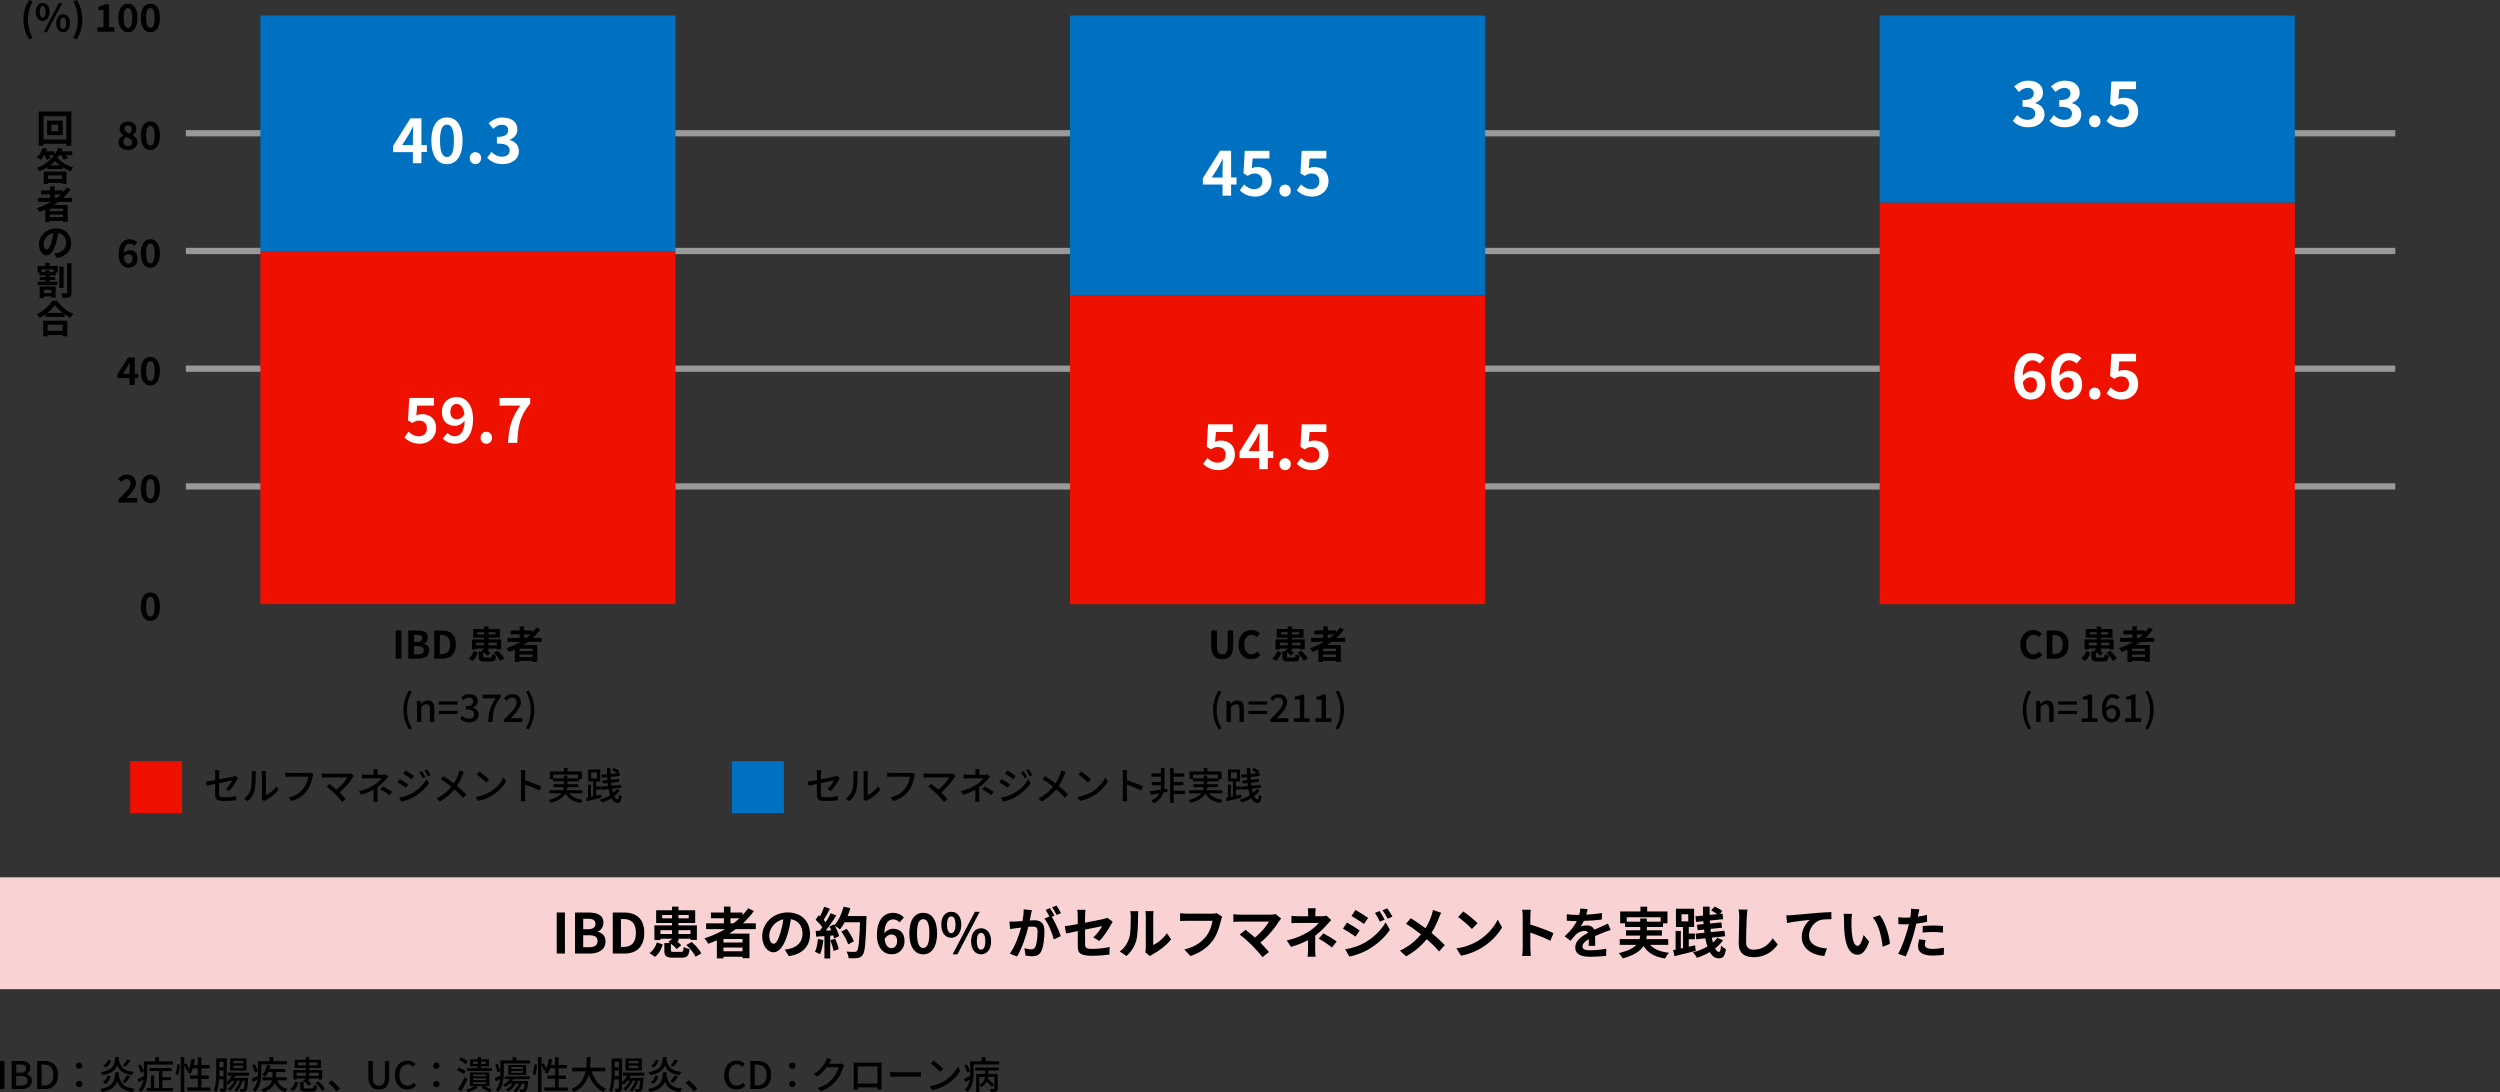 <?xml version="1.0" encoding="UTF-8"?>
<svg id="_レイヤー_2" data-name="レイヤー 2" xmlns="http://www.w3.org/2000/svg" width="722" height="315.42" viewBox="0 0 722 315.42">
  <rect x="0" y="0" width="722" height="315.42" fill="#333333" stroke="none"/>
  <g id="_レイヤー_2-2" data-name="レイヤー 2">
    <g>
      <line x1="53.67" y1="140.48" x2="691.76" y2="140.48" style="fill: none; stroke: #999; stroke-miterlimit: 10; stroke-width: 1.81px;"/>
      <line x1="53.67" y1="106.48" x2="691.76" y2="106.48" style="fill: none; stroke: #999; stroke-miterlimit: 10; stroke-width: 1.81px;"/>
      <line x1="53.67" y1="72.48" x2="691.76" y2="72.48" style="fill: none; stroke: #999; stroke-miterlimit: 10; stroke-width: 1.81px;"/>
      <line x1="53.67" y1="38.48" x2="691.76" y2="38.48" style="fill: none; stroke: #999; stroke-miterlimit: 10; stroke-width: 1.81px;"/>
      <g>
        <path d="M6.76,5.69c0-2.19.6-3.99,1.64-5.69l1.01.43c-.92,1.61-1.34,3.47-1.34,5.26s.42,3.66,1.34,5.27l-1.01.43c-1.03-1.71-1.64-3.49-1.64-5.7Z" style="stroke-width: 0px;"/>
        <path d="M10.33,3.43c0-1.63.81-2.56,1.98-2.56s1.99.94,1.99,2.56-.83,2.6-1.99,2.6-1.98-.96-1.98-2.6ZM13.16,3.43c0-1.2-.38-1.65-.85-1.65s-.84.45-.84,1.65.36,1.68.84,1.68.85-.48.85-1.68ZM17.01.87h.96l-4.42,8.45h-.96L17.01.87ZM16.25,6.72c0-1.64.83-2.57,1.98-2.57s1.99.94,1.99,2.57-.84,2.6-1.99,2.6-1.98-.97-1.98-2.6ZM19.08,6.72c0-1.2-.37-1.66-.85-1.66s-.84.46-.84,1.66.36,1.67.84,1.67.85-.47.85-1.67Z" style="stroke-width: 0px;"/>
        <path d="M21.15,10.96c.92-1.61,1.34-3.45,1.34-5.27s-.42-3.65-1.34-5.26l1-.43c1.04,1.69,1.65,3.5,1.65,5.69s-.61,3.99-1.65,5.7l-1-.43Z" style="stroke-width: 0px;"/>
        <path d="M28.13,7.86h1.75V2.92h-1.47v-1c.81-.15,1.38-.36,1.89-.68h1.2v6.62h1.53v1.31h-4.9v-1.31Z" style="stroke-width: 0px;"/>
        <path d="M34.19,5.16c0-2.68,1.09-4.08,2.76-4.08s2.75,1.41,2.75,4.08-1.08,4.16-2.75,4.16-2.76-1.46-2.76-4.16ZM38.18,5.16c0-2.2-.52-2.82-1.22-2.82s-1.23.62-1.23,2.82.53,2.89,1.23,2.89,1.22-.68,1.22-2.89Z" style="stroke-width: 0px;"/>
        <path d="M40.67,5.16c0-2.68,1.09-4.08,2.76-4.08s2.75,1.41,2.75,4.08-1.08,4.16-2.75,4.16-2.76-1.46-2.76-4.16ZM44.65,5.16c0-2.2-.52-2.82-1.22-2.82s-1.23.62-1.23,2.82.53,2.89,1.23,2.89,1.22-.68,1.22-2.89Z" style="stroke-width: 0px;"/>
        <path d="M34.23,41.14c0-.98.65-1.61,1.4-2v-.04c-.62-.45-1.08-1.03-1.08-1.87,0-1.31,1.04-2.15,2.45-2.15s2.37.86,2.37,2.16c0,.78-.53,1.42-1.04,1.78v.05c.74.42,1.36,1,1.36,2.07,0,1.23-1.09,2.18-2.74,2.18-1.55,0-2.72-.9-2.72-2.18ZM38.18,41.09c0-.79-.76-1.08-1.8-1.51-.43.34-.75.83-.75,1.39,0,.74.61,1.21,1.36,1.21.69,0,1.19-.38,1.19-1.09ZM38.04,37.34c0-.66-.4-1.12-1.08-1.12-.55,0-.99.35-.99,1,0,.73.64,1.07,1.49,1.4.37-.4.58-.83.58-1.28Z" style="stroke-width: 0px;"/>
        <path d="M40.67,39.16c0-2.68,1.09-4.08,2.76-4.08s2.75,1.41,2.75,4.08-1.08,4.16-2.75,4.16-2.76-1.46-2.76-4.16ZM44.65,39.16c0-2.2-.52-2.82-1.22-2.82s-1.23.62-1.23,2.82.53,2.89,1.23,2.89,1.22-.68,1.22-2.89Z" style="stroke-width: 0px;"/>
        <path d="M34.25,73.41c0-3.03,1.51-4.33,3.16-4.33.99,0,1.72.42,2.2.92l-.86.97c-.29-.32-.78-.58-1.25-.58-.93,0-1.71.69-1.77,2.74.45-.56,1.14-.89,1.67-.89,1.36,0,2.34.78,2.34,2.44s-1.17,2.64-2.56,2.64c-1.54,0-2.93-1.19-2.93-3.91ZM35.77,74.25c.15,1.34.7,1.85,1.38,1.85.62,0,1.11-.47,1.11-1.42,0-.89-.46-1.3-1.17-1.3-.42,0-.91.23-1.32.87Z" style="stroke-width: 0px;"/>
        <path d="M40.67,73.16c0-2.68,1.09-4.08,2.76-4.08s2.75,1.41,2.75,4.08-1.08,4.16-2.75,4.16-2.76-1.46-2.76-4.16ZM44.65,73.16c0-2.2-.52-2.82-1.22-2.82s-1.23.62-1.23,2.82.53,2.89,1.23,2.89,1.22-.68,1.22-2.89Z" style="stroke-width: 0px;"/>
        <path d="M37.42,109.2h-3.48v-1.11l3.04-4.85h1.95v4.72h.96v1.24h-.96v1.97h-1.51v-1.97ZM37.42,107.95v-1.58c0-.47.03-1.22.06-1.69h-.04c-.2.43-.42.84-.65,1.28l-1.27,2h1.9Z" style="stroke-width: 0px;"/>
        <path d="M40.67,107.16c0-2.68,1.09-4.08,2.76-4.08s2.75,1.41,2.75,4.08-1.08,4.16-2.75,4.16-2.76-1.46-2.76-4.16ZM44.65,107.16c0-2.2-.52-2.82-1.22-2.82s-1.23.62-1.23,2.82.53,2.89,1.23,2.89,1.22-.68,1.22-2.89Z" style="stroke-width: 0px;"/>
        <path d="M34.18,144.23c2.12-2.02,3.52-3.41,3.52-4.59,0-.8-.44-1.29-1.22-1.29-.59,0-1.08.4-1.5.85l-.88-.88c.75-.8,1.47-1.24,2.59-1.24,1.54,0,2.56.98,2.56,2.48,0,1.39-1.28,2.82-2.73,4.33.41-.04.95-.09,1.33-.09h1.78v1.36h-5.46v-.94Z" style="stroke-width: 0px;"/>
        <path d="M40.67,141.16c0-2.68,1.09-4.08,2.76-4.08s2.75,1.41,2.75,4.08-1.08,4.16-2.75,4.16-2.76-1.46-2.76-4.16ZM44.65,141.16c0-2.2-.52-2.82-1.22-2.82s-1.23.62-1.23,2.82.53,2.89,1.23,2.89,1.22-.68,1.22-2.89Z" style="stroke-width: 0px;"/>
        <path d="M40.67,175.16c0-2.68,1.09-4.08,2.76-4.08s2.75,1.41,2.75,4.08-1.08,4.16-2.75,4.16-2.76-1.46-2.76-4.16ZM44.65,175.16c0-2.2-.52-2.82-1.22-2.82s-1.23.62-1.23,2.82.53,2.89,1.23,2.89,1.22-.68,1.22-2.89Z" style="stroke-width: 0px;"/>
      </g>
      <g>
        <path d="M20.6,32.2v9.9h-1.43v-.58h-6.61v.58h-1.37v-9.9h9.41ZM19.17,40.3v-6.76h-6.61v6.76h6.61ZM18.1,34.84v4.18h-4.49v-4.18h4.49ZM16.78,35.99h-1.94v1.9h1.94v-1.9Z" style="stroke-width: 0px;"/>
        <path d="M17.15,44.81c-.19.27-.37.53-.57.74,1.19,1.32,2.91,2.34,4.56,2.84-.3.31-.56.75-.77,1.09-.74-.29-1.53-.69-2.27-1.17v.5h-4.4v-.53c-.73.47-1.52.89-2.32,1.22-.14-.27-.45-.74-.7-1.01,1.85-.68,3.61-1.96,4.5-3.1h.64c-.21-.14-.42-.28-.57-.35.09-.07.17-.14.25-.22h-1.34c.19.32.36.65.45.91l-1.15.39c-.1-.34-.34-.86-.61-1.3h-.11c-.32.52-.66.98-.99,1.34-.25-.2-.78-.55-1.09-.72.71-.65,1.34-1.71,1.7-2.72l1.25.32c-.09.22-.18.45-.29.67h2.39v.88c.46-.53.85-1.2,1.08-1.87l1.29.3c-.09.23-.19.46-.29.69h3.07v1.1h-1.78c.22.31.42.62.53.87l-1.21.43c-.13-.35-.45-.86-.75-1.3h-.5ZM12.62,49.53h6.56v3.55h-1.31v-.26h-3.99v.3h-1.25v-3.59ZM13.88,50.65v1.03h3.99v-1.03h-3.99ZM17.26,47.74c-.55-.41-1.04-.84-1.41-1.25-.35.42-.83.85-1.36,1.25h2.77Z" style="stroke-width: 0px;"/>
        <path d="M16.86,58.32c-.43.31-.85.59-1.3.88h4v4.88h-1.38v-.29h-3.79v.33h-1.31v-3.6c-.55.24-1.12.48-1.68.69-.15-.29-.55-.81-.79-1.08,1.44-.45,2.82-1.08,4.08-1.83h-3.74v-1.16h3.53v-1h-2.59v-1.13h2.59v-1.19h1.3v1.19h2.39v.54c.42-.45.79-.91,1.13-1.4l1.12.57c-.63.87-1.37,1.68-2.17,2.42h2.55v1.16h-3.96ZM18.19,60.27h-3.79v.7h3.79v-.7ZM18.19,62.71v-.75h-3.79v.75h3.79ZM15.79,57.16h.6c.42-.32.81-.65,1.19-1h-1.79v1Z" style="stroke-width: 0px;"/>
        <path d="M16.46,74.5l-.81-1.28c.41-.04.71-.1,1.01-.18,1.36-.32,2.45-1.31,2.45-2.89,0-1.5-.83-2.62-2.3-2.86-.14.92-.33,1.91-.64,2.94-.64,2.18-1.55,3.52-2.73,3.52s-2.19-1.32-2.19-3.15c0-2.49,2.16-4.61,4.95-4.61s4.36,1.86,4.36,4.2c0,2.21-1.39,3.87-4.1,4.3ZM13.49,72.08c.46,0,.9-.67,1.34-2.12.25-.8.44-1.74.55-2.64-1.78.38-2.75,1.97-2.75,3.16,0,1.08.44,1.61.86,1.61Z" style="stroke-width: 0px;"/>
        <path d="M14.35,76.83h2.31v1.88h-.57v.84h-1.76v.46h1.61v.87h-1.61v.47h2.21v1h-5.66v-1h2.24v-.47h-1.63v-.87h1.63v-.46h-1.74v-.84h-.54v-1.88h2.25v-.92h1.25v.92ZM11.47,82.73h4.61v3.28h-1.24v-.39h-2.19v.48h-1.18v-3.38ZM15.45,77.81h-3.44v.81h1.12v-.59h1.2v.59h1.12v-.81ZM12.65,83.71v.94h2.19v-.94h-2.19ZM18.37,83.16h-1.24v-6.15h1.24v6.15ZM20.67,76.04v8.48c0,.73-.13,1.1-.57,1.3-.43.22-1.11.26-2.01.26-.05-.37-.24-.98-.43-1.35.64.03,1.26.02,1.48.02.19,0,.26-.07.26-.24v-8.47h1.27Z" style="stroke-width: 0px;"/>
        <path d="M16.47,86.85c1.18,1.68,2.96,3.08,4.71,3.78-.32.34-.62.77-.85,1.18-.56-.29-1.13-.65-1.68-1.04v.76h-5.48v-.77c-.54.4-1.12.76-1.71,1.08-.18-.32-.54-.79-.83-1.07,1.89-.91,3.65-2.57,4.48-3.92h1.35ZM12.45,92.62h6.98v4.51h-1.34v-.41h-4.34v.41h-1.29v-4.51ZM18.11,90.37c-.91-.72-1.73-1.51-2.25-2.23-.52.74-1.29,1.52-2.19,2.23h4.44ZM13.74,93.77v1.79h4.34v-1.79h-4.34Z" style="stroke-width: 0px;"/>
      </g>
      <rect x="37.59" y="219.84" width="15" height="15" style="fill: #e10; stroke-width: 0px;"/>
      <g>
        <path d="M62.14,226.39c-1.06.21-1.98.41-2.43.51l-.21-1.16c.51-.07,1.51-.24,2.64-.45v-1.74c0-.35-.02-.79-.08-1.12h1.31c-.05.33-.09.78-.09,1.12v1.53c1.75-.34,3.51-.69,3.98-.8.28-.07.51-.13.67-.23l.83.65c-.09.13-.22.34-.31.51-.5.91-1.42,2.35-2.27,3.2l-.96-.56c.78-.71,1.55-1.84,1.87-2.45-.25.06-2.04.41-3.82.77v3.11c0,.73.24.97,1.51.97s2.35-.12,3.45-.34l-.04,1.19c-.96.13-2.15.23-3.43.23-2.25,0-2.63-.57-2.63-1.75v-3.18Z" style="stroke-width: 0px;"/>
        <path d="M72.39,228c.32-.98.32-3.12.32-4.39,0-.37-.02-.64-.09-.89h1.28c-.01.09-.05.5-.05.88,0,1.25-.04,3.6-.34,4.7-.33,1.21-1.02,2.29-1.96,3.08l-1.06-.7c.96-.66,1.58-1.66,1.9-2.67ZM75.64,230.07v-6.51c0-.45-.07-.81-.07-.88h1.28c-.01.07-.05.43-.05.88v6.08c.96-.43,2.2-1.36,2.99-2.53l.67.95c-.93,1.24-2.49,2.4-3.75,3.04-.2.11-.33.21-.42.28l-.73-.61c.04-.19.08-.44.08-.69Z" style="stroke-width: 0px;"/>
        <path d="M90.3,224.33c-.24,1.12-.75,2.87-1.64,4.04-1,1.31-2.38,2.35-4.38,2.98l-.95-1.03c2.16-.53,3.4-1.46,4.3-2.62.76-.96,1.23-2.37,1.38-3.38h-5.4c-.47,0-.91.02-1.19.04v-1.23c.31.04.83.09,1.19.09h5.34c.19,0,.46-.01.7-.08l.85.55c-.09.18-.14.42-.2.64Z" style="stroke-width: 0px;"/>
        <path d="M101.9,224.44c-.79,1.3-2.2,3.08-3.88,4.4.65.65,1.36,1.42,1.8,1.95l-1.01.81c-.44-.59-1.33-1.58-2.04-2.31-.66-.65-1.86-1.71-2.48-2.13l.9-.74c.42.31,1.24.98,1.98,1.63,1.45-1.11,2.61-2.59,3.15-3.53h-6.18c-.44,0-.96.04-1.19.07v-1.23c.3.04.81.09,1.19.09h6.36c.35,0,.66-.03.85-.1l.87.71c-.12.14-.24.28-.32.38Z" style="stroke-width: 0px;"/>
        <path d="M109.02,223.11v.65h1.61c.29,0,.57-.03.78-.09l.73.69c-.23.24-.52.55-.71.77-.56.65-1.45,1.54-2.42,2.23v2.88c0,.41.03.96.05,1.3h-1.25c.04-.32.08-.89.08-1.3v-2.17c-1.02.56-2.21,1.05-3.56,1.44l-.67-1.02c2.1-.48,3.5-1.22,4.48-1.86.92-.59,1.72-1.35,2.07-1.85h-4.31c-.4,0-1.04.02-1.39.04v-1.14c.37.04.99.07,1.36.07h2.05v-.65c0-.33-.02-.74-.07-.99h1.25c-.03.25-.07.67-.07.99ZM109.86,227.94l.72-.83c1.02.55,1.61.88,2.65,1.58l-.73.96c-.96-.73-1.65-1.18-2.64-1.72Z" style="stroke-width: 0px;"/>
        <path d="M117.89,226.51l-.64.98c-.57-.42-1.75-1.17-2.44-1.54l.62-.95c.69.37,1.95,1.14,2.46,1.51ZM119,229.1c1.84-1.04,3.33-2.52,4.21-4.08l.67,1.17c-.99,1.5-2.52,2.91-4.3,3.95-1.11.64-2.65,1.17-3.65,1.35l-.65-1.13c1.22-.21,2.56-.62,3.72-1.25ZM119.55,224.08l-.66.95c-.56-.41-1.74-1.18-2.41-1.56l.63-.96c.68.38,1.91,1.2,2.44,1.57ZM122.85,224.41l-.77.33c-.29-.63-.61-1.2-.99-1.73l.75-.32c.3.43.76,1.2,1.01,1.72ZM124.36,223.84l-.77.34c-.31-.63-.65-1.18-1.03-1.69l.76-.32c.31.41.77,1.17,1.04,1.67Z" style="stroke-width: 0px;"/>
        <path d="M133.56,223.86c-.35.91-.88,2.09-1.58,3.12.98.8,1.93,1.66,2.68,2.49l-.88.97c-.79-.91-1.62-1.69-2.53-2.49-1,1.22-2.32,2.48-4.21,3.49l-.97-.87c1.87-.89,3.2-2.04,4.28-3.37-.8-.65-1.95-1.5-3.04-2.17l.73-.88c.92.58,2.15,1.43,3.03,2.1.65-.96,1.06-1.94,1.38-2.84.09-.24.19-.64.24-.9l1.28.45c-.12.22-.31.65-.4.89Z" style="stroke-width: 0px;"/>
        <path d="M141.65,228.63c1.77-1.09,3.15-2.74,3.82-4.15l.67,1.2c-.79,1.43-2.15,2.93-3.86,3.98-1.11.68-2.51,1.33-4.21,1.64l-.74-1.13c1.84-.28,3.27-.89,4.32-1.54ZM141.27,225.11l-.87.89c-.57-.58-1.94-1.78-2.75-2.33l.8-.86c.77.52,2.2,1.66,2.82,2.3Z" style="stroke-width: 0px;"/>
        <path d="M150.49,223.64c0-.35-.03-.86-.1-1.23h1.35c-.03.36-.08.85-.08,1.23v1.72c1.46.44,3.55,1.22,4.65,1.76l-.5,1.2c-1.16-.63-2.95-1.32-4.16-1.72v3.4c0,.34.03,1.01.09,1.41h-1.35c.05-.39.09-.98.09-1.41v-6.36Z" style="stroke-width: 0px;"/>
        <path d="M164.39,229.1c.77,1.04,2.1,1.67,3.95,1.91-.22.2-.47.62-.62.89-2.15-.36-3.54-1.22-4.39-2.74-.59,1.06-1.8,2.01-4.22,2.71-.11-.21-.41-.61-.63-.81,2.02-.52,3.11-1.21,3.7-1.96h-3.54v-.89h4.02c.09-.3.14-.58.17-.88h-2.94v-.85h2.95v-.84h-3.12v-.64h-.94v-2.2h4.08v-1.01h1.06v1.01h4.09v2.2h-.85v.64h-3.29v.84h3.11v.85h-3.12c-.02.3-.07.59-.13.88h4.49v.89h-3.82ZM162.83,224.79v-.78h1.03v.78h3.09v-1.09h-7.18v1.09h3.06Z" style="stroke-width: 0px;"/>
        <path d="M173.73,230.32c-1.47.39-3.05.78-4.21,1.07l-.21-.96.52-.11v-3.73h.84v3.54l.61-.13v-4.31h-1.42v-3.45h3.48v3.45h-1.16v1.44h1.38v.89h-1.38v1.76l1.46-.34.1.88ZM170.73,224.8h1.68v-1.71h-1.68v1.71ZM178.98,228.26c-.42.63-.96,1.18-1.58,1.67.29.61.62.95.98.95.25,0,.36-.34.43-1.41.2.22.54.44.77.54-.18,1.45-.47,1.87-1.29,1.87-.73,0-1.29-.51-1.73-1.35-.83.52-1.75.95-2.72,1.27-.14-.25-.39-.61-.63-.84,1.07-.31,2.1-.76,2.98-1.32-.18-.52-.32-1.11-.44-1.76l-1.96.21-.1-.88,1.92-.2c-.03-.29-.08-.58-.11-.88l-1.44.15-.1-.86,1.46-.15c-.02-.26-.03-.54-.05-.81l-1.6.17-.1-.89,1.65-.15c-.02-.58-.03-1.18-.03-1.78h1.03c-.01.57,0,1.13.01,1.68l1.89-.19c-.34-.29-.96-.68-1.44-.92l.56-.62c.52.24,1.19.63,1.54.91l-.52.62.59-.05.09.87-2.67.26c.01.28.02.55.04.81l2.33-.24.1.85-2.34.25c.03.3.07.59.11.87l2.73-.29.1.86-2.68.3c.08.45.18.88.29,1.24.42-.34.78-.73,1.07-1.13l.86.39Z" style="stroke-width: 0px;"/>
      </g>
      <rect x="211.38" y="219.84" width="15" height="15" style="fill: #0070c0; stroke-width: 0px;"/>
      <g>
        <path d="M235.93,226.39c-1.06.21-1.98.41-2.43.51l-.21-1.16c.51-.07,1.51-.24,2.64-.45v-1.74c0-.35-.02-.79-.08-1.12h1.31c-.05.33-.09.78-.09,1.12v1.53c1.75-.34,3.51-.69,3.98-.8.28-.07.51-.13.67-.23l.83.65c-.09.13-.22.34-.31.51-.49.91-1.42,2.35-2.27,3.2l-.96-.56c.78-.71,1.55-1.84,1.87-2.45-.25.06-2.04.41-3.82.77v3.11c0,.73.24.97,1.51.97s2.35-.12,3.45-.34l-.04,1.19c-.96.13-2.15.23-3.43.23-2.25,0-2.63-.57-2.63-1.75v-3.18Z" style="stroke-width: 0px;"/>
        <path d="M246.18,228c.32-.98.32-3.12.32-4.39,0-.37-.02-.64-.09-.89h1.28c-.01.09-.05.5-.05.88,0,1.25-.04,3.6-.34,4.7-.33,1.21-1.02,2.29-1.96,3.08l-1.06-.7c.96-.66,1.58-1.66,1.9-2.67ZM249.42,230.07v-6.51c0-.45-.07-.81-.07-.88h1.28c-.01.07-.05.43-.05.88v6.08c.96-.43,2.2-1.36,2.99-2.53l.67.95c-.94,1.24-2.49,2.4-3.75,3.04-.2.11-.33.21-.42.28l-.73-.61c.04-.19.08-.44.08-.69Z" style="stroke-width: 0px;"/>
        <path d="M264.09,224.33c-.24,1.12-.75,2.87-1.64,4.04-1,1.31-2.38,2.35-4.38,2.98l-.95-1.03c2.16-.53,3.4-1.46,4.3-2.62.76-.96,1.23-2.37,1.38-3.38h-5.4c-.47,0-.91.02-1.19.04v-1.23c.31.04.83.09,1.19.09h5.34c.19,0,.46-.01.7-.08l.85.55c-.09.18-.14.42-.2.64Z" style="stroke-width: 0px;"/>
        <path d="M275.69,224.44c-.79,1.3-2.2,3.08-3.88,4.4.65.65,1.36,1.42,1.8,1.95l-1.01.81c-.44-.59-1.33-1.58-2.04-2.31-.66-.65-1.86-1.71-2.47-2.13l.9-.74c.42.31,1.24.98,1.98,1.63,1.45-1.11,2.61-2.59,3.15-3.53h-6.18c-.44,0-.96.04-1.19.07v-1.23c.3.04.81.09,1.19.09h6.36c.35,0,.66-.03.85-.1l.87.71c-.12.14-.24.28-.32.38Z" style="stroke-width: 0px;"/>
        <path d="M282.81,223.11v.65h1.61c.29,0,.57-.03.78-.09l.73.69c-.23.24-.52.55-.71.77-.56.65-1.45,1.54-2.42,2.23v2.88c0,.41.03.96.06,1.3h-1.25c.04-.32.08-.89.08-1.3v-2.17c-1.02.56-2.21,1.05-3.56,1.44l-.67-1.02c2.1-.48,3.5-1.22,4.48-1.86.92-.59,1.72-1.35,2.07-1.85h-4.31c-.4,0-1.04.02-1.39.04v-1.14c.37.04.99.07,1.36.07h2.05v-.65c0-.33-.02-.74-.07-.99h1.25c-.03.25-.07.67-.07.99ZM283.64,227.94l.71-.83c1.02.55,1.61.88,2.65,1.58l-.73.96c-.96-.73-1.65-1.18-2.64-1.72Z" style="stroke-width: 0px;"/>
        <path d="M291.67,226.51l-.64.98c-.57-.42-1.75-1.17-2.44-1.54l.62-.95c.69.37,1.95,1.14,2.46,1.51ZM292.79,229.1c1.84-1.04,3.33-2.52,4.21-4.08l.67,1.17c-.99,1.5-2.52,2.91-4.3,3.95-1.11.64-2.65,1.17-3.65,1.35l-.65-1.13c1.22-.21,2.56-.62,3.72-1.25ZM293.33,224.08l-.66.95c-.56-.41-1.74-1.18-2.41-1.56l.63-.96c.68.38,1.91,1.2,2.44,1.57ZM296.63,224.41l-.77.33c-.29-.63-.61-1.2-.99-1.73l.75-.32c.3.43.76,1.2,1.01,1.72ZM298.14,223.84l-.77.34c-.31-.63-.65-1.18-1.04-1.69l.76-.32c.31.41.77,1.17,1.04,1.67Z" style="stroke-width: 0px;"/>
        <path d="M307.35,223.86c-.35.91-.88,2.09-1.58,3.12.98.8,1.92,1.66,2.68,2.49l-.88.97c-.79-.91-1.62-1.69-2.53-2.49-1,1.22-2.32,2.48-4.21,3.49l-.97-.87c1.87-.89,3.2-2.04,4.28-3.37-.8-.65-1.95-1.5-3.04-2.17l.73-.88c.92.58,2.15,1.43,3.03,2.1.65-.96,1.06-1.94,1.38-2.84.09-.24.19-.64.24-.9l1.28.45c-.12.22-.31.65-.4.89Z" style="stroke-width: 0px;"/>
        <path d="M315.43,228.63c1.77-1.09,3.15-2.74,3.82-4.15l.67,1.2c-.79,1.43-2.15,2.93-3.86,3.98-1.11.68-2.51,1.33-4.21,1.64l-.74-1.13c1.84-.28,3.27-.89,4.32-1.54ZM315.06,225.11l-.87.89c-.57-.58-1.94-1.78-2.75-2.33l.8-.86c.77.52,2.2,1.66,2.82,2.3Z" style="stroke-width: 0px;"/>
        <path d="M324.28,223.64c0-.35-.03-.86-.1-1.23h1.35c-.03.36-.08.85-.08,1.23v1.72c1.46.44,3.55,1.22,4.65,1.76l-.5,1.2c-1.15-.63-2.95-1.32-4.16-1.72v3.4c0,.34.03,1.01.09,1.41h-1.35c.05-.39.09-.98.09-1.41v-6.36Z" style="stroke-width: 0px;"/>
        <path d="M337.16,228.67c-.39.07-.77.14-1.14.21-.38,1.14-1.2,2.34-2.82,3.12-.15-.24-.5-.57-.73-.77,1.23-.53,1.95-1.33,2.34-2.14-.91.15-1.78.31-2.5.43l-.21-1.01c.79-.11,1.89-.26,3.07-.44.09-.43.12-.83.12-1.14v-.15h-2.64v-.95h2.64v-1.52h-2.76v-.96h2.76v-1.51h1.02v5.08c0,.3-.02.63-.08.98l.87-.13.04.9ZM342.21,229.28h-3.26v2.59h-1.02v-10.03h1.02v1.51h3.06v.96h-3.06v1.52h2.82v.95h-2.82v1.56h3.26v.96Z" style="stroke-width: 0px;"/>
        <path d="M349.18,229.1c.77,1.04,2.1,1.67,3.95,1.91-.22.2-.47.62-.62.89-2.15-.36-3.54-1.22-4.39-2.74-.59,1.06-1.8,2.01-4.22,2.71-.11-.21-.41-.61-.63-.81,2.02-.52,3.11-1.21,3.7-1.96h-3.54v-.89h4.02c.09-.3.14-.58.17-.88h-2.94v-.85h2.95v-.84h-3.12v-.64h-.94v-2.2h4.08v-1.01h1.06v1.01h4.09v2.2h-.85v.64h-3.29v.84h3.11v.85h-3.12c-.02.3-.07.59-.13.88h4.49v.89h-3.82ZM347.62,224.79v-.78h1.03v.78h3.09v-1.09h-7.18v1.09h3.06Z" style="stroke-width: 0px;"/>
        <path d="M358.52,230.32c-1.47.39-3.05.78-4.21,1.07l-.21-.96.52-.11v-3.73h.84v3.54l.61-.13v-4.31h-1.42v-3.45h3.48v3.45h-1.15v1.44h1.38v.89h-1.38v1.76l1.46-.34.1.88ZM355.52,224.8h1.68v-1.71h-1.68v1.71ZM363.77,228.26c-.42.63-.96,1.18-1.58,1.67.29.61.62.95.98.95.25,0,.36-.34.43-1.41.2.22.54.44.77.54-.18,1.45-.47,1.87-1.29,1.87-.73,0-1.29-.51-1.73-1.35-.82.52-1.75.95-2.72,1.27-.14-.25-.38-.61-.63-.84,1.07-.31,2.1-.76,2.98-1.32-.18-.52-.32-1.11-.44-1.76l-1.96.21-.1-.88,1.91-.2c-.03-.29-.08-.58-.11-.88l-1.44.15-.1-.86,1.46-.15c-.02-.26-.03-.54-.05-.81l-1.6.17-.1-.89,1.65-.15c-.02-.58-.03-1.18-.03-1.78h1.03c-.01.57,0,1.13.01,1.68l1.89-.19c-.34-.29-.96-.68-1.44-.92l.56-.62c.52.24,1.19.63,1.54.91l-.52.62.59-.05.09.87-2.67.26c.01.28.02.55.04.81l2.33-.24.1.85-2.34.25c.03.3.07.59.11.87l2.73-.29.1.86-2.69.3c.08.45.18.88.29,1.24.42-.34.78-.73,1.07-1.13l.86.39Z" style="stroke-width: 0px;"/>
      </g>
      <rect y="253.37" width="722" height="32.3" style="fill: #f9d3d4; stroke-width: 0px;"/>
      <g>
        <path d="M160.78,263.53h2.37v11.86h-2.37v-11.86Z" style="stroke-width: 0px;"/>
        <path d="M166.06,263.53h3.92c2.43,0,4.29.72,4.29,2.93,0,1.09-.61,2.21-1.62,2.56v.08c1.28.3,2.23,1.2,2.23,2.8,0,2.38-1.99,3.49-4.59,3.49h-4.22v-11.86ZM169.81,268.36c1.5,0,2.16-.61,2.16-1.55,0-1.04-.71-1.46-2.13-1.46h-1.41v3.01h1.38ZM170.08,273.56c1.62,0,2.5-.58,2.5-1.81,0-1.15-.86-1.65-2.5-1.65h-1.65v3.46h1.65Z" style="stroke-width: 0px;"/>
        <path d="M176.96,263.53h3.25c3.62,0,5.86,1.89,5.86,5.89s-2.24,5.97-5.73,5.97h-3.38v-11.86ZM180.07,273.48c2.21,0,3.58-1.18,3.58-4.07s-1.38-3.99-3.58-3.99h-.74v8.05h.74Z" style="stroke-width: 0px;"/>
        <path d="M187.58,275.24c1.04-.72,1.78-1.87,2.13-3.09l1.7.61c-.42,1.38-1.07,2.72-2.26,3.57l-1.57-1.09ZM196.69,274.91c.59,0,.69-.19.77-1.46.37.29,1.17.56,1.67.67-.19,1.99-.72,2.46-2.26,2.46h-2.51c-2.02,0-2.5-.5-2.5-2.14v-2.08h1.66c-.18-.13-.35-.24-.51-.35l1.07-.82v-.08h-3.33v.38h-1.76v-4.23h5.09v-.7h-4.58v-3.68h4.58v-1.04h1.87v1.04h4.82v3.68h-4.82v.7h5.31v4.19h-1.84v-.35h-3.47v.74h-.46c.5.38.96.8,1.25,1.15l-1.33,1.09c-.34-.46-.99-1.04-1.66-1.55v1.87c0,.43.13.5.83.5h2.11ZM194.08,269.74v-1.09h-3.33v1.09h3.33ZM194.08,265.21v-.96h-2.83v.96h2.83ZM195.95,264.25v.96h2.95v-.96h-2.95ZM195.95,268.65v1.09h3.47v-1.09h-3.47ZM199.75,272.04c1.11.93,2.3,2.27,2.79,3.3l-1.68.96c-.42-.99-1.57-2.4-2.66-3.38l1.55-.88Z" style="stroke-width: 0px;"/>
        <path d="M212.5,268.34c-.62.45-1.23.86-1.89,1.28h5.83v7.11h-2v-.42h-5.51v.48h-1.9v-5.23c-.8.35-1.63.7-2.45,1.01-.22-.42-.8-1.18-1.15-1.57,2.1-.66,4.1-1.57,5.94-2.66h-5.44v-1.68h5.14v-1.46h-3.76v-1.65h3.76v-1.73h1.89v1.73h3.47v.78c.61-.66,1.15-1.33,1.65-2.03l1.63.83c-.91,1.26-1.98,2.45-3.15,3.52h3.71v1.68h-5.76ZM214.44,271.18h-5.51v1.02h5.51v-1.02ZM214.44,274.73v-1.09h-5.51v1.09h5.51ZM210.95,266.66h.88c.61-.46,1.18-.94,1.73-1.46h-2.61v1.46Z" style="stroke-width: 0px;"/>
        <path d="M227.83,276.14l-1.2-1.9c.61-.06,1.06-.16,1.49-.26,2.05-.48,3.65-1.95,3.65-4.29,0-2.21-1.2-3.86-3.36-4.23-.22,1.36-.5,2.83-.96,4.34-.96,3.23-2.34,5.22-4.08,5.22s-3.25-1.95-3.25-4.66c0-3.7,3.2-6.85,7.35-6.85s6.47,2.75,6.47,6.24-2.07,5.76-6.1,6.39ZM223.43,272.55c.67,0,1.3-1.01,1.95-3.17.37-1.18.67-2.55.85-3.87-2.64.54-4.07,2.88-4.07,4.64,0,1.62.64,2.4,1.27,2.4Z" style="stroke-width: 0px;"/>
        <path d="M237.79,271.46c-.16,1.5-.5,3.11-.96,4.13-.34-.21-1.04-.54-1.46-.69.46-.94.72-2.37.85-3.71l1.57.27ZM250.25,264.53s0,.64-.02.88c-.21,7.01-.43,9.54-1.1,10.39-.45.61-.86.78-1.54.88-.58.1-1.57.08-2.5.05-.03-.54-.29-1.38-.64-1.92,1.01.1,1.92.1,2.35.1.3,0,.48-.06.67-.27.48-.5.72-2.83.9-8.29h-4.42c-.43.78-.88,1.49-1.36,2.07-.32-.29-1.02-.77-1.5-1.06.56,1.01,1.07,2.19,1.25,2.99l-1.44.67c-.05-.26-.13-.54-.22-.86l-.91.06v6.58h-1.68v-6.45l-2.37.16-.16-1.67,1.18-.05c.24-.3.5-.64.74-.99-.46-.69-1.25-1.55-1.92-2.19l.9-1.31c.13.11.26.22.38.34.45-.88.9-1.95,1.17-2.78l1.68.59c-.58,1.1-1.23,2.34-1.81,3.23.21.22.4.46.56.67.58-.9,1.09-1.82,1.47-2.62l1.62.67c-.9,1.41-2.02,3.04-3.06,4.34l1.62-.06c-.18-.38-.37-.77-.56-1.1l1.34-.59.11.19c1.18-1.26,2.13-3.31,2.64-5.33l1.95.42c-.21.78-.48,1.55-.79,2.29h5.46ZM241.2,271.1c.43.94.85,2.19,1.04,3.01l-1.5.53c-.13-.82-.54-2.11-.95-3.09l1.41-.45ZM244.95,272.73c-.3-1.01-1.14-2.54-1.95-3.7l1.52-.77c.83,1.1,1.74,2.58,2.08,3.59l-1.65.88Z" style="stroke-width: 0px;"/>
        <path d="M253.26,269.93c0-4.4,2.19-6.31,4.59-6.31,1.44,0,2.5.61,3.2,1.34l-1.25,1.41c-.42-.46-1.14-.85-1.83-.85-1.36,0-2.48,1.01-2.58,3.99.66-.82,1.66-1.3,2.43-1.3,1.98,0,3.41,1.14,3.41,3.55s-1.7,3.84-3.73,3.84c-2.24,0-4.26-1.73-4.26-5.68ZM255.47,271.14c.22,1.95,1.02,2.69,2,2.69.9,0,1.62-.69,1.62-2.06,0-1.3-.67-1.89-1.7-1.89-.61,0-1.33.34-1.92,1.26Z" style="stroke-width: 0px;"/>
        <path d="M262.61,269.56c0-3.91,1.58-5.94,4.02-5.94s4,2.05,4,5.94-1.57,6.05-4,6.05-4.02-2.13-4.02-6.05ZM268.4,269.56c0-3.2-.75-4.1-1.78-4.1s-1.79.9-1.79,4.1.77,4.21,1.79,4.21,1.78-.99,1.78-4.21Z" style="stroke-width: 0px;"/>
        <path d="M271.84,267.05c0-2.37,1.18-3.73,2.88-3.73s2.9,1.36,2.9,3.73-1.2,3.78-2.9,3.78-2.88-1.39-2.88-3.78ZM275.95,267.05c0-1.74-.54-2.4-1.23-2.4s-1.22.66-1.22,2.4.53,2.45,1.22,2.45,1.23-.7,1.23-2.45ZM281.55,263.32h1.39l-6.43,12.29h-1.39l6.43-12.29ZM280.45,271.83c0-2.38,1.2-3.75,2.88-3.75s2.9,1.36,2.9,3.75-1.22,3.78-2.9,3.78-2.88-1.41-2.88-3.78ZM284.56,271.83c0-1.74-.54-2.42-1.23-2.42s-1.22.67-1.22,2.42.53,2.43,1.22,2.43,1.23-.69,1.23-2.43Z" style="stroke-width: 0px;"/>
        <path d="M297.73,264.18c-.1.48-.22,1.07-.34,1.65.54-.03,1.01-.06,1.34-.06,1.7,0,2.9.75,2.9,3.06,0,1.89-.22,4.48-.91,5.87-.53,1.12-1.41,1.47-2.62,1.47-.61,0-1.38-.11-1.92-.22l-.34-2.11c.61.18,1.54.34,1.95.34.54,0,.94-.16,1.2-.69.43-.91.66-2.85.66-4.43,0-1.28-.56-1.46-1.55-1.46-.26,0-.66.03-1.12.06-.61,2.43-1.79,6.23-3.27,8.58l-2.08-.83c1.55-2.1,2.66-5.33,3.25-7.52-.58.06-1.09.13-1.38.16-.46.08-1.3.19-1.79.27l-.19-2.18c.59.05,1.12.02,1.71,0,.5-.02,1.25-.06,2.06-.14.22-1.2.37-2.37.34-3.38l2.38.24c-.1.42-.21.93-.29,1.33ZM304.52,264.44l-.78.34c.96,1.49,2.16,4.16,2.61,5.59l-2.03.93c-.42-1.78-1.55-4.59-2.69-6l1.44-.62c-.32-.61-.72-1.38-1.09-1.89l1.27-.53c.4.59.98,1.6,1.28,2.19ZM306.42,263.7l-1.27.54c-.34-.66-.85-1.6-1.3-2.21l1.28-.51c.42.61,1.01,1.62,1.28,2.18Z" style="stroke-width: 0px;"/>
        <path d="M311.25,268.89c-1.42.29-2.69.54-3.36.71l-.38-2.1c.75-.1,2.16-.34,3.74-.62v-2.29c0-.53-.05-1.34-.13-1.84h2.38c-.06.5-.14,1.3-.14,1.84v1.89c2.34-.45,4.58-.9,5.3-1.07.45-.1.83-.21,1.14-.37l1.54,1.18c-.14.22-.38.59-.53.88-.71,1.33-2.16,3.52-3.31,4.66l-1.76-1.04c1.06-.94,2.11-2.4,2.56-3.25-.5.11-2.66.53-4.93.99v4.24c0,.99.29,1.34,2.05,1.34s3.46-.22,5.04-.54l-.06,2.18c-1.33.19-3.25.35-4.96.35-3.65,0-4.18-.88-4.18-2.77v-4.37Z" style="stroke-width: 0px;"/>
        <path d="M326.1,270.97c.45-1.38.46-4.4.46-6.34,0-.64-.05-1.07-.14-1.47h2.35c-.02.08-.11.78-.11,1.46,0,1.89-.05,5.27-.48,6.88-.48,1.81-1.49,3.38-2.85,4.59l-1.95-1.3c1.41-.99,2.27-2.47,2.72-3.83ZM330.91,273.85v-9.33c0-.72-.11-1.33-.13-1.38h2.38s-.11.67-.11,1.39v8.37c1.3-.56,2.88-1.82,3.95-3.38l1.23,1.76c-1.33,1.73-3.63,3.46-5.43,4.37-.35.19-.54.35-.69.48l-1.34-1.1c.06-.3.13-.75.13-1.18Z" style="stroke-width: 0px;"/>
        <path d="M352.61,265.85c-.37,1.57-1.07,4.05-2.4,5.83-1.46,1.92-3.58,3.51-6.43,4.42l-1.75-1.9c3.17-.75,4.98-2.15,6.27-3.76,1.06-1.33,1.66-3.15,1.87-4.51h-7.46c-.72,0-1.49.03-1.9.06v-2.26c.48.05,1.39.13,1.92.13h7.39c.32,0,.83-.02,1.27-.13l1.57,1.01c-.14.32-.27.78-.35,1.12Z" style="stroke-width: 0px;"/>
        <path d="M369.45,265.97c-1.15,1.87-3.2,4.43-5.46,6.26.91.91,1.86,1.95,2.48,2.71l-1.87,1.49c-.67-.9-2.02-2.4-3.06-3.46-.93-.94-2.56-2.38-3.52-3.07l1.7-1.36c.64.48,1.7,1.34,2.71,2.22,1.81-1.44,3.31-3.3,4.07-4.61h-8.47c-.64,0-1.5.08-1.84.11v-2.24c.42.06,1.3.14,1.84.14h8.88c.61,0,1.15-.06,1.49-.18l1.6,1.31c-.22.26-.42.46-.54.67Z" style="stroke-width: 0px;"/>
        <path d="M379.87,263.78v.83h1.92c.5,0,.95-.05,1.33-.16l1.33,1.3c-.42.4-.9.94-1.25,1.33-.82.93-2.03,2.13-3.36,3.14,0,1.28-.02,3.03-.02,4.03,0,.64.06,1.55.11,2.05h-2.3c.06-.45.13-1.41.13-2.05v-2.74c-1.47.79-3.19,1.44-4.91,1.97l-1.23-1.89c3.09-.69,5.14-1.79,6.53-2.67,1.23-.8,2.22-1.73,2.69-2.38h-5.79c-.58,0-1.58.02-2.08.06v-2.1c.61.1,1.49.11,2.05.11h2.77v-.83c0-.5-.03-1.07-.1-1.47h2.29c-.05.38-.1.98-.1,1.47ZM380.85,271.1l1.33-1.54c1.47.8,2.3,1.26,3.84,2.32l-1.35,1.76c-1.39-1.1-2.43-1.78-3.82-2.54Z" style="stroke-width: 0px;"/>
        <path d="M392.66,268.7l-1.17,1.79c-.91-.64-2.58-1.71-3.65-2.29l1.15-1.76c1.09.58,2.85,1.68,3.67,2.26ZM393.94,272.35c2.72-1.52,4.96-3.71,6.23-6l1.23,2.18c-1.47,2.23-3.75,4.24-6.35,5.76-1.63.91-3.94,1.71-5.35,1.97l-1.2-2.1c1.79-.3,3.71-.85,5.44-1.81ZM395.11,265.08l-1.18,1.76c-.9-.62-2.56-1.7-3.62-2.29l1.15-1.76c1.06.58,2.82,1.7,3.65,2.29ZM399.88,265.58l-1.39.59c-.46-1.01-.83-1.7-1.41-2.51l1.34-.56c.45.67,1.09,1.75,1.46,2.48ZM402.12,264.71l-1.36.61c-.51-1.01-.91-1.63-1.5-2.43l1.36-.56c.5.64,1.12,1.68,1.5,2.38Z" style="stroke-width: 0px;"/>
        <path d="M415.56,265.06c-.48,1.26-1.2,2.88-2.15,4.35,1.41,1.15,2.75,2.39,3.84,3.54l-1.65,1.82c-1.12-1.31-2.27-2.43-3.55-3.54-1.41,1.7-3.25,3.47-5.96,4.95l-1.79-1.62c2.61-1.26,4.5-2.82,6.08-4.72-1.15-.91-2.69-2.05-4.32-3.04l1.36-1.63c1.28.78,2.96,1.94,4.26,2.9.82-1.28,1.36-2.54,1.78-3.81.14-.42.32-1.06.38-1.47l2.38.83c-.21.37-.51,1.07-.67,1.44Z" style="stroke-width: 0px;"/>
        <path d="M426.72,271.79c2.74-1.62,4.82-4.07,5.83-6.23l1.25,2.26c-1.22,2.16-3.35,4.37-5.92,5.92-1.62.98-3.68,1.87-5.94,2.26l-1.34-2.11c2.5-.35,4.58-1.17,6.13-2.1ZM426.72,266.62l-1.63,1.67c-.83-.9-2.83-2.64-4-3.46l1.5-1.6c1.12.75,3.2,2.42,4.13,3.39Z" style="stroke-width: 0px;"/>
        <path d="M439.76,264.65c0-.56-.05-1.36-.16-1.92h2.5c-.06.56-.14,1.26-.14,1.92v2.37c2.15.62,5.22,1.76,6.69,2.48l-.91,2.21c-1.65-.86-4.05-1.79-5.78-2.38v4.53c0,.46.08,1.58.14,2.24h-2.5c.1-.64.16-1.6.16-2.24v-9.2Z" style="stroke-width: 0px;"/>
        <path d="M458.11,264.15c1.52-.08,3.12-.22,4.53-.46l-.02,1.86c-1.52.22-3.49.35-5.22.4-.27.59-.59,1.17-.91,1.63.42-.19,1.28-.32,1.81-.32.98,0,1.78.42,2.13,1.23.83-.38,1.5-.66,2.16-.94.62-.27,1.18-.53,1.78-.83l.8,1.86c-.51.14-1.36.46-1.91.67-.72.29-1.63.64-2.61,1.09.02.9.05,2.08.06,2.82h-1.92c.05-.48.06-1.25.08-1.95-1.2.69-1.84,1.31-1.84,2.11,0,.88.75,1.12,2.32,1.12,1.36,0,3.14-.18,4.55-.45l-.06,2.06c-1.06.14-3.03.27-4.53.27-2.51,0-4.37-.61-4.37-2.67s1.92-3.33,3.75-4.27c-.24-.4-.67-.54-1.12-.54-.9,0-1.89.51-2.5,1.1-.48.48-.94,1.06-1.49,1.76l-1.71-1.28c1.68-1.55,2.82-2.98,3.54-4.42h-.21c-.66,0-1.83-.03-2.71-.1v-1.87c.82.13,2,.19,2.82.19h.77c.18-.64.29-1.26.32-1.84l2.11.18c-.08.4-.19.93-.4,1.6Z" style="stroke-width: 0px;"/>
        <path d="M476.53,272.86c1.14,1.28,2.93,2.02,5.46,2.29-.38.4-.88,1.15-1.12,1.67-3.04-.48-4.95-1.62-6.21-3.6-.94,1.42-2.72,2.69-5.99,3.57-.22-.42-.77-1.14-1.18-1.54,2.69-.61,4.23-1.44,5.11-2.38h-4.82v-1.65h5.75c.08-.34.13-.67.16-1.01h-4.1v-1.54h4.11v-.96h-4.37v-1.06h-1.42v-3.41h5.84v-1.39h1.95v1.39h5.86v3.41h-1.28v1.06h-4.67v.96h4.35v1.54h-4.37c-.02.34-.05.67-.13,1.01h6.32v1.65h-5.25ZM473.7,266.17v-.91h1.91v.91h3.99v-1.26h-9.8v1.26h3.91Z" style="stroke-width: 0px;"/>
        <path d="M489.73,274.62c-2.14.56-4.43,1.1-6.15,1.52l-.37-1.76.71-.14v-5.39h1.5v5.09l.64-.14v-6.08h-2.05v-5.27h5.25v5.27h-1.54v1.89h1.76v1.65h-1.76v2.16c.61-.13,1.22-.27,1.81-.42l.19,1.63ZM485.62,266.1h1.95v-2.06h-1.95v2.06ZM497.59,271.56c-.62.88-1.39,1.66-2.26,2.35.34.64.7,1.01,1.12,1.01.32,0,.48-.43.58-1.84.37.43.96.82,1.41,1.02-.32,2.13-.83,2.67-2.14,2.67-1.06,0-1.87-.67-2.51-1.81-1.15.67-2.43,1.23-3.75,1.66-.22-.5-.69-1.15-1.12-1.58,1.47-.38,2.91-.96,4.18-1.7-.24-.7-.43-1.49-.59-2.35l-2.63.27-.18-1.63,2.54-.26c-.05-.3-.08-.61-.11-.91l-1.86.19-.18-1.58,1.89-.19c-.02-.27-.03-.54-.05-.83l-2.11.21-.18-1.63,2.21-.21c-.03-.85-.05-1.71-.05-2.58h1.94c-.02.8-.02,1.6,0,2.38l2.19-.21c-.5-.37-1.18-.78-1.75-1.1l1.04-1.12c.72.34,1.7.91,2.19,1.33l-.7.83.77-.08.16,1.6-3.84.38c.02.29.03.58.05.85l3.28-.32.18,1.55-3.31.34c.03.32.06.62.11.91l3.92-.38.19,1.6-3.86.4c.11.51.21.98.34,1.41.48-.42.91-.88,1.27-1.38l1.62.72Z" style="stroke-width: 0px;"/>
        <path d="M504.46,264.82c-.06,1.73-.19,5.31-.19,7.3,0,1.62.96,2.15,2.21,2.15,2.64,0,4.32-1.52,5.47-3.27l1.46,1.76c-1.02,1.54-3.3,3.68-6.95,3.68-2.62,0-4.32-1.15-4.32-3.89,0-2.14.16-6.35.16-7.73,0-.75-.06-1.52-.21-2.16l2.58.03c-.1.67-.18,1.49-.21,2.13Z" style="stroke-width: 0px;"/>
        <path d="M517.46,264.29c1.33-.11,3.97-.35,6.9-.61,1.65-.13,3.41-.24,4.53-.27l.02,2.05c-.86.02-2.24.02-3.09.21-1.94.51-3.38,2.59-3.38,4.5,0,2.62,2.46,3.58,5.17,3.73l-.75,2.19c-3.35-.22-6.51-2.03-6.51-5.49,0-2.3,1.3-4.13,2.37-4.95-1.5.16-4.77.51-6.63.91l-.21-2.19c.64-.02,1.26-.05,1.58-.08Z" style="stroke-width: 0px;"/>
        <path d="M534.7,265.89c-.02,1.04,0,2.24.1,3.39.22,2.3.7,3.89,1.71,3.89.75,0,1.39-1.87,1.7-3.15l1.6,1.95c-1.06,2.79-2.06,3.76-3.35,3.76-1.76,0-3.28-1.58-3.73-5.88-.16-1.47-.18-3.34-.18-4.32,0-.45-.03-1.14-.13-1.63l2.46.03c-.11.58-.19,1.5-.19,1.95ZM545.81,272.6l-2.1.82c-.26-2.58-1.11-6.47-2.85-8.45l2.03-.66c1.52,1.84,2.74,5.84,2.91,8.29Z" style="stroke-width: 0px;"/>
        <path d="M553.99,264.12c-.03.18-.08.38-.13.61.9-.13,1.79-.3,2.67-.51v2c-.96.22-2.05.4-3.12.53-.14.69-.3,1.39-.48,2.05-.58,2.24-1.65,5.51-2.54,7.41l-2.22-.75c.96-1.6,2.18-4.96,2.77-7.2.11-.43.24-.88.34-1.34-.37.02-.72.03-1.06.03-.77,0-1.38-.03-1.94-.06l-.05-2c.82.1,1.36.13,2.02.13.46,0,.94-.02,1.44-.05.06-.35.11-.66.14-.91.06-.59.1-1.25.05-1.62l2.45.19c-.13.43-.27,1.15-.34,1.5ZM555.91,272.81c0,.7.48,1.23,2.19,1.23,1.07,0,2.18-.13,3.33-.34l-.08,2.05c-.9.11-1.99.22-3.26.22-2.69,0-4.15-.93-4.15-2.54,0-.74.16-1.5.29-2.14l1.9.19c-.13.45-.22.98-.22,1.33ZM558.34,267.29c.91,0,1.87.05,2.82.14l-.05,1.92c-.8-.1-1.78-.19-2.75-.19-1.09,0-2.08.05-3.09.16v-1.87c.9-.08,2.05-.16,3.07-.16Z" style="stroke-width: 0px;"/>
      </g>
      <g>
        <path d="M0,306.41h1.28v8.11H0v-8.11Z" style="stroke-width: 0px;"/>
        <path d="M3.4,306.41h2.51c1.66,0,2.86.54,2.86,2,0,.77-.43,1.51-1.16,1.75v.05c.92.2,1.59.83,1.59,1.93,0,1.61-1.31,2.38-3.1,2.38h-2.71v-8.11ZM5.76,309.8c1.23,0,1.75-.46,1.75-1.22,0-.85-.57-1.17-1.72-1.17h-1.12v2.39h1.09ZM5.96,313.52c1.26,0,1.99-.45,1.99-1.44,0-.91-.7-1.32-1.99-1.32h-1.29v2.76h1.29Z" style="stroke-width: 0px;"/>
        <path d="M10.74,306.41h2.1c2.49,0,3.91,1.39,3.91,4.03s-1.42,4.08-3.84,4.08h-2.17v-8.11ZM12.75,313.48c1.74,0,2.67-1.02,2.67-3.04s-.93-2.98-2.67-2.98h-.74v6.02h.74Z" style="stroke-width: 0px;"/>
        <path d="M21.93,307.76c0-.54.42-.92.92-.92s.92.39.92.92-.42.91-.92.91-.92-.37-.92-.91ZM21.93,313.09c0-.55.42-.92.92-.92s.92.37.92.92-.42.9-.92.9-.92-.37-.92-.9Z" style="stroke-width: 0px;"/>
        <path d="M34.38,309.66c-.02.25-.04.51-.08.75.43,2.5,1.53,3.72,4.58,4-.22.23-.46.68-.59.99-2.51-.35-3.75-1.28-4.43-3.04-.56,1.44-1.72,2.46-4.35,3.04-.1-.26-.34-.68-.55-.89,3.76-.74,4.14-2.37,4.33-4.85h1.09ZM34.35,305.29c-.02.22-.04.43-.07.63.43,2.3,1.53,3.41,4.36,3.66-.21.23-.44.65-.55.93-2.37-.32-3.56-1.17-4.22-2.8-.54,1.36-1.68,2.3-4.25,2.8-.08-.25-.32-.65-.51-.85,3.55-.64,3.96-2.04,4.17-4.38h1.07ZM29.68,312.51c.75-.43,1.21-1.16,1.43-1.94l.85.27c-.26.87-.67,1.69-1.52,2.17l-.76-.51ZM32.04,306.3c-.24.81-.66,1.56-1.47,2.01l-.73-.54c.71-.36,1.18-1.04,1.4-1.74l.8.26ZM35.4,312.41c.42-.5.95-1.28,1.24-1.84l1,.34c-.45.65-.98,1.34-1.4,1.8l-.85-.31ZM37.68,306.26c-.44.66-.97,1.34-1.4,1.79l-.81-.29c.42-.48.96-1.23,1.25-1.79l.96.29Z" style="stroke-width: 0px;"/>
        <path d="M49.92,306.54v.91h-7.4v2.34c0,1.71-.23,4.11-1.73,5.61-.15-.19-.54-.56-.74-.69.8-.83,1.18-1.86,1.35-2.89-.45.27-.91.53-1.34.77l-.33-.95c.48-.2,1.11-.53,1.79-.86.01-.35.02-.68.02-1v-3.25h3.31v-1.24h1.07v1.24h3.99ZM40.67,309.85c-.1-.55-.44-1.42-.79-2.07l.75-.36c.37.63.73,1.46.85,2l-.8.43ZM46.88,314.21h3.04v.9h-7.57v-.9h1.22v-3.61h.95v3.61h1.39v-4.88h-2.76v-.88h6.44v.88h-2.7v1.75h2.53v.88h-2.53v2.26Z" style="stroke-width: 0px;"/>
        <path d="M50.67,310.21c.28-.74.47-1.95.55-2.84l.75.11c-.06.9-.25,2.18-.52,2.99l-.78-.26ZM60.81,314.05v.97h-6.74v-.97h3.06v-2.5h-2.23v-.96h2.23v-2.07h-1.43c-.21.62-.45,1.18-.7,1.63-.21-.14-.66-.37-.91-.47.14-.22.29-.47.41-.76l-.62.3c-.1-.44-.38-1.14-.66-1.73v7.89h-1.02v-10.09h1.02v2.04l.65-.26c.28.52.58,1.19.71,1.65.34-.86.58-1.89.73-2.93l1,.17c-.08.55-.2,1.09-.33,1.61h1.16v-2.22h1.02v2.22h2.38v.97h-2.38v2.07h2.13v.96h-2.13v2.5h2.66Z" style="stroke-width: 0px;"/>
        <path d="M67.91,310.66c-.1.21-.21.42-.33.63h4.08s-.01.24-.02.37c-.12,2.18-.24,3.04-.52,3.34-.19.21-.37.29-.64.31-.23.03-.63.03-1.03.01-.01-.24-.1-.6-.23-.83.35.03.66.04.81.04.13,0,.22-.02.3-.12.14-.19.26-.78.36-2.31h-.57c-.35,1.12-1.03,2.51-1.73,3.25-.19-.19-.48-.41-.74-.53.64-.58,1.28-1.69,1.64-2.72h-.72c-.47,1.08-1.32,2.28-2.1,2.94-.18-.2-.45-.44-.69-.58.7-.5,1.45-1.44,1.92-2.35h-.66c-.33.45-.69.85-1.04,1.17-.12-.11-.33-.28-.52-.42v1.36c0,.48-.1.79-.4.96-.29.15-.71.19-1.41.19-.02-.25-.14-.7-.28-.97.44.02.84.01.96.01.13-.01.18-.05.18-.19v-2.49h-1.25c-.09,1.3-.3,2.65-.76,3.67-.19-.15-.58-.38-.8-.46.68-1.53.73-3.72.73-5.32v-3.95h3.04v6.87c.57-.5,1.09-1.17,1.45-1.88h-1.19v-.89h6.17v.89h-4.02ZM64.55,310.79v-1.65h-1.19v.48c0,.36,0,.76-.02,1.17h1.21ZM63.36,306.62v1.58h1.19v-1.58h-1.19ZM71.2,309.2h-4.73v-3.53h4.73v3.53ZM70.24,306.4h-2.84v.68h2.84v-.68ZM70.24,307.77h-2.84v.69h2.84v-.69Z" style="stroke-width: 0px;"/>
        <path d="M75.46,309.75c0,1.72-.23,4.14-1.74,5.64-.14-.19-.53-.56-.74-.69.81-.84,1.2-1.89,1.36-2.94-.46.26-.92.53-1.34.77l-.32-.96c.46-.2,1.1-.52,1.77-.86.02-.34.02-.67.02-.98v-3.27h3.38v-1.18h1.07v1.18h3.93v.92h-7.39v2.35ZM73.61,309.78c-.11-.54-.44-1.41-.8-2.07l.76-.36c.36.64.74,1.46.84,2l-.79.43ZM80.07,312.01c.5,1.29,1.43,2.13,2.95,2.51-.22.2-.52.62-.65.89-1.46-.46-2.38-1.33-2.96-2.64-.42.98-1.34,1.94-3.31,2.65-.13-.21-.44-.58-.67-.78,2.16-.7,2.9-1.69,3.16-2.63h-2.81v-.91h2.93v-1.5h-1.25c-.25.53-.54,1.01-.85,1.39-.19-.15-.62-.43-.86-.56.63-.69,1.11-1.79,1.39-2.88l.99.22c-.09.32-.19.65-.31.96h4.62v.88h-2.7v1.5h3.05v.91h-2.72Z" style="stroke-width: 0px;"/>
        <path d="M83.79,314.5c.76-.48,1.25-1.31,1.5-2.16l.9.32c-.29.95-.73,1.86-1.55,2.43l-.85-.59ZM85.68,311.79h-.95v-2.75h3.58v-.62h-3.21v-2.34h3.21v-.79h1.01v.79h3.38v2.34h-3.38v.62h3.72v2.73h-.99v-.3h-2.73v.65h-.39c.4.28.75.58.97.84l-.71.61c-.34-.44-1.09-1.02-1.74-1.41l.67-.55.19.11v-.24h-2.63v.32ZM85.68,309.81v.9h2.63v-.9h-2.63ZM88.31,307.68v-.85h-2.27v.85h2.27ZM90.07,314.35c.44,0,.52-.13.56-1.07.21.15.64.31.91.36-.12,1.3-.42,1.62-1.38,1.62h-1.94c-1.23,0-1.53-.28-1.53-1.23v-1.59h1v1.58c0,.29.1.33.64.33h1.73ZM89.32,306.83v.85h2.37v-.85h-2.37ZM89.32,309.81v.9h2.73v-.9h-2.73ZM91.91,312.28c.79.64,1.63,1.55,1.99,2.27l-.91.52c-.31-.68-1.12-1.64-1.9-2.31l.83-.47Z" style="stroke-width: 0px;"/>
        <path d="M94.87,312.76l.9-.79c.78.64,1.8,1.67,2.43,2.43l-.94.79c-.69-.85-1.63-1.78-2.4-2.43Z" style="stroke-width: 0px;"/>
        <path d="M106.38,311.05v-4.63h1.28v4.72c0,1.83.73,2.42,1.74,2.42s1.77-.59,1.77-2.42v-4.72h1.23v4.63c0,2.64-1.21,3.62-3,3.62s-3.01-.98-3.01-3.62Z" style="stroke-width: 0px;"/>
        <path d="M114.05,310.5c0-2.64,1.61-4.22,3.65-4.22,1.01,0,1.8.48,2.3,1.02l-.69.81c-.42-.43-.92-.73-1.58-.73-1.4,0-2.37,1.17-2.37,3.07s.9,3.1,2.33,3.1c.75,0,1.31-.33,1.79-.86l.68.8c-.65.75-1.47,1.17-2.52,1.17-2.04,0-3.6-1.52-3.6-4.17Z" style="stroke-width: 0px;"/>
        <path d="M125.1,307.76c0-.54.42-.92.92-.92s.92.39.92.92-.42.91-.92.91-.92-.37-.92-.91ZM125.1,313.09c0-.55.42-.92.92-.92s.92.37.92.92-.42.9-.92.9-.92-.37-.92-.9Z" style="stroke-width: 0px;"/>
        <path d="M133.94,310.23c-.42-.37-1.29-.87-1.99-1.17l.56-.77c.68.26,1.57.71,2.02,1.07l-.59.87ZM134.99,311.72c-.54,1.16-1.22,2.48-1.84,3.52l-.88-.65c.55-.85,1.34-2.26,1.94-3.52l.78.65ZM134.5,307.33c-.41-.38-1.25-.9-1.95-1.22l.56-.74c.68.28,1.54.75,1.98,1.13l-.59.83ZM139.89,313.64c.84.37,1.72.84,2.25,1.18l-.79.61c-.53-.4-1.47-.92-2.35-1.32l.48-.46h-2.07l.64.42c-.73.53-1.89,1.06-2.86,1.33-.14-.18-.43-.47-.62-.66.86-.24,1.89-.68,2.49-1.09h-1.35v-3.92h5.61v3.92h-1.43ZM137.94,307.97h-2.19v-2.04h2.19v-.64h.98v.64h2.29v2.04h-2.29v.5h3.16v.83h-7.19v-.83h3.06v-.5ZM137.94,307.31v-.72h-1.31v.72h1.31ZM136.64,310.84h3.71v-.51h-3.71v.51ZM136.64,311.94h3.71v-.51h-3.71v.51ZM136.64,313.04h3.71v-.52h-3.71v.52ZM138.92,306.59v.72h1.38v-.72h-1.38Z" style="stroke-width: 0px;"/>
        <path d="M153.06,306.24v.88h-7.57v2.63c0,1.72-.23,4.12-1.58,5.63-.15-.19-.53-.55-.73-.68.79-.88,1.12-2,1.25-3.1-.42.25-.84.51-1.24.73l-.32-.91c.44-.19,1.01-.5,1.65-.83.01-.29.01-.57.01-.84v-3.51h3.5v-.95h1.07v.95h3.96ZM143.65,309.68c-.08-.57-.34-1.47-.65-2.17l.76-.31c.32.68.62,1.56.69,2.11l-.8.36ZM145.78,310.87h7.2v.79h-4.77c-.11.18-.23.35-.36.52h4.72s-.02.25-.04.37c-.17,1.6-.34,2.26-.61,2.54-.18.18-.37.24-.63.27-.23.02-.64.02-1.06,0-.02-.23-.11-.57-.23-.79.37.04.7.06.85.06s.23-.02.32-.1c.14-.15.28-.59.39-1.58h-.83c-.41.99-1.03,1.88-1.72,2.48-.17-.14-.51-.37-.7-.5.63-.5,1.17-1.19,1.53-1.98h-.85c-.56.95-1.4,1.77-2.26,2.31-.13-.14-.45-.43-.64-.56.76-.42,1.45-1.04,1.94-1.75h-.87c-.37.37-.78.7-1.19.97-.14-.17-.45-.47-.65-.63.71-.4,1.4-.97,1.89-1.63h-1.43v-.79ZM151.93,307.57v2.84h-5.16v-2.84h5.16ZM151,308.14h-3.32v.57h3.32v-.57ZM151,309.26h-3.32v.58h3.32v-.58Z" style="stroke-width: 0px;"/>
        <path d="M153.83,310.21c.28-.74.47-1.95.55-2.84l.75.11c-.06.9-.25,2.18-.52,2.99l-.78-.26ZM163.98,314.05v.97h-6.74v-.97h3.06v-2.5h-2.23v-.96h2.23v-2.07h-1.43c-.21.62-.45,1.18-.7,1.63-.21-.14-.66-.37-.91-.47.14-.22.29-.47.41-.76l-.62.3c-.1-.44-.38-1.14-.66-1.73v7.89h-1.02v-10.09h1.02v2.04l.65-.26c.28.52.58,1.19.71,1.65.34-.86.58-1.89.73-2.93l1,.17c-.08.55-.2,1.09-.33,1.61h1.16v-2.22h1.02v2.22h2.38v.97h-2.38v2.07h2.13v.96h-2.13v2.5h2.66Z" style="stroke-width: 0px;"/>
        <path d="M170.84,309.4c.75,2.29,2.13,4.15,4.21,5.02-.25.22-.59.65-.76.96-2.06-.96-3.39-2.74-4.25-5.07-.56,1.99-1.75,3.89-4.25,5.07-.17-.27-.5-.64-.78-.86,2.62-1.14,3.69-3.12,4.12-5.12h-3.91v-1.06h4.09c.13-1.1.12-2.16.13-3.04h1.11c-.01.89-.02,1.95-.15,3.04h4.43v1.06h-4.02Z" style="stroke-width: 0px;"/>
        <path d="M182.08,310.66c-.1.21-.21.42-.33.63h4.08s-.01.24-.02.37c-.12,2.18-.24,3.04-.52,3.34-.19.21-.37.29-.64.31-.23.03-.63.03-1.03.01-.01-.24-.1-.6-.23-.83.35.03.66.04.81.04.13,0,.22-.02.3-.12.14-.19.26-.78.36-2.31h-.57c-.35,1.12-1.03,2.51-1.73,3.25-.19-.19-.48-.41-.74-.53.64-.58,1.28-1.69,1.64-2.72h-.72c-.47,1.08-1.32,2.28-2.1,2.94-.18-.2-.45-.44-.69-.58.7-.5,1.45-1.44,1.92-2.35h-.66c-.33.45-.69.85-1.04,1.17-.12-.11-.33-.28-.52-.42v1.36c0,.48-.1.79-.4.96-.29.15-.71.19-1.41.19-.02-.25-.14-.7-.28-.97.44.02.84.01.96.01.13-.01.18-.05.18-.19v-2.49h-1.25c-.09,1.3-.3,2.65-.76,3.67-.19-.15-.58-.38-.8-.46.68-1.53.73-3.72.73-5.32v-3.95h3.04v6.87c.57-.5,1.09-1.17,1.45-1.88h-1.19v-.89h6.17v.89h-4.02ZM178.72,310.79v-1.65h-1.19v.48c0,.36,0,.76-.02,1.17h1.21ZM177.53,306.62v1.58h1.19v-1.58h-1.19ZM185.37,309.2h-4.73v-3.53h4.73v3.53ZM184.41,306.4h-2.84v.68h2.84v-.68ZM184.41,307.77h-2.84v.69h2.84v-.69Z" style="stroke-width: 0px;"/>
        <path d="M192.54,309.66c-.02.25-.04.51-.08.75.43,2.5,1.53,3.72,4.58,4-.22.23-.46.68-.59.99-2.51-.35-3.75-1.28-4.43-3.04-.56,1.44-1.72,2.46-4.35,3.04-.1-.26-.34-.68-.55-.89,3.76-.74,4.14-2.37,4.33-4.85h1.09ZM192.52,305.29c-.02.22-.04.43-.07.63.43,2.3,1.53,3.41,4.36,3.66-.21.23-.44.65-.55.93-2.37-.32-3.56-1.17-4.22-2.8-.54,1.36-1.68,2.3-4.25,2.8-.08-.25-.32-.65-.51-.85,3.55-.64,3.96-2.04,4.17-4.38h1.07ZM187.85,312.51c.75-.43,1.21-1.16,1.43-1.94l.85.27c-.26.87-.67,1.69-1.52,2.17l-.76-.51ZM190.21,306.3c-.24.81-.66,1.56-1.47,2.01l-.73-.54c.71-.36,1.18-1.04,1.4-1.74l.8.26ZM193.57,312.41c.42-.5.95-1.28,1.24-1.84l1,.34c-.45.65-.98,1.34-1.4,1.8l-.85-.31ZM195.85,306.26c-.44.66-.97,1.34-1.4,1.79l-.81-.29c.42-.48.96-1.23,1.25-1.79l.96.29Z" style="stroke-width: 0px;"/>
        <path d="M198.04,312.76l.9-.79c.78.64,1.8,1.67,2.43,2.43l-.94.79c-.69-.85-1.63-1.78-2.4-2.43Z" style="stroke-width: 0px;"/>
        <path d="M209.15,310.5c0-2.64,1.61-4.22,3.65-4.22,1.01,0,1.8.48,2.3,1.02l-.69.81c-.42-.43-.92-.73-1.58-.73-1.4,0-2.37,1.17-2.37,3.07s.9,3.1,2.33,3.1c.75,0,1.31-.33,1.79-.86l.68.8c-.65.75-1.47,1.17-2.52,1.17-2.04,0-3.6-1.52-3.6-4.17Z" style="stroke-width: 0px;"/>
        <path d="M216.7,306.41h2.1c2.49,0,3.91,1.39,3.91,4.03s-1.42,4.08-3.84,4.08h-2.17v-8.11ZM218.71,313.48c1.74,0,2.67-1.02,2.67-3.04s-.93-2.98-2.67-2.98h-.74v6.02h.74Z" style="stroke-width: 0px;"/>
        <path d="M227.9,307.76c0-.54.42-.92.92-.92s.92.39.92.92-.42.91-.92.91-.92-.37-.92-.91ZM227.9,313.09c0-.55.42-.92.92-.92s.92.37.92.92-.42.9-.92.9-.92-.37-.92-.9Z" style="stroke-width: 0px;"/>
        <path d="M239.56,306.94c-.04.09-.1.19-.15.28h2.64c.31,0,.62-.03.83-.11l.9.55c-.11.18-.23.45-.31.67-.3,1.06-.95,2.53-1.94,3.74-1.01,1.25-2.34,2.25-4.4,3.05l-1.02-.91c2.12-.64,3.43-1.61,4.41-2.75.81-.94,1.47-2.32,1.67-3.25h-3.43c-.7.95-1.64,1.92-2.79,2.7l-.97-.73c1.91-1.14,2.94-2.67,3.45-3.64.13-.22.32-.67.41-.99l1.28.42c-.22.33-.45.76-.57.98Z" style="stroke-width: 0px;"/>
        <path d="M247.62,306.89h5.97c.25,0,.65,0,1.01-.01-.02.3-.02.64-.02.95v5.4c0,.38.02,1.33.02,1.42h-1.2c.01-.05.01-.31.02-.62h-5.7c0,.3,0,.56.01.62h-1.2c.01-.1.03-.98.03-1.42v-5.4c0-.29,0-.67-.02-.96.44.02.79.02,1.07.02ZM247.72,312.93h5.71v-4.94h-5.71v4.94Z" style="stroke-width: 0px;"/>
        <path d="M258.75,309.68h5.98c.53,0,.96-.04,1.23-.07v1.36c-.24-.01-.75-.05-1.23-.05h-5.98c-.61,0-1.27.02-1.64.05v-1.36c.36.02,1.04.07,1.64.07Z" style="stroke-width: 0px;"/>
        <path d="M272.8,312.15c1.77-1.09,3.15-2.74,3.82-4.15l.67,1.2c-.79,1.43-2.15,2.93-3.86,3.98-1.11.68-2.51,1.33-4.21,1.64l-.74-1.13c1.84-.28,3.27-.89,4.32-1.54ZM272.43,308.63l-.87.89c-.57-.58-1.94-1.78-2.75-2.33l.8-.86c.77.52,2.2,1.66,2.82,2.3Z" style="stroke-width: 0px;"/>
        <path d="M288.58,306.5v.91h-7.4v2.34c0,1.72-.22,4.11-1.73,5.61-.14-.19-.54-.56-.74-.68.8-.83,1.18-1.86,1.35-2.89-.45.26-.91.52-1.34.76l-.32-.95c.47-.2,1.1-.52,1.78-.86.01-.35.02-.68.02-1v-3.25h3.34v-1.21h1.07v1.21h3.96ZM279.33,309.81c-.11-.54-.45-1.41-.8-2.07l.76-.36c.36.63.74,1.46.84,2l-.79.43ZM281.64,308.3h6.84v.88h-3.08v.98h2.75v4.18c0,.47-.09.73-.43.89-.34.14-.84.15-1.57.15-.04-.25-.19-.65-.32-.89.52.02,1.01.02,1.16.01.15-.01.2-.05.2-.19v-3.28h-1.82c-.02.17-.04.34-.09.52.65.54,1.44,1.29,1.83,1.76l-.64.58c-.32-.41-.91-1.01-1.49-1.53-.3.58-.8,1.14-1.64,1.57-.09-.18-.32-.42-.51-.59v2.05h-.91v-5.24h2.57v-.98h-2.86v-.88ZM282.84,313.25c1.19-.58,1.54-1.43,1.63-2.21h-1.63v2.21Z" style="stroke-width: 0px;"/>
      </g>
      <g>
        <g>
          <path d="M116.51,205.04c0-2.17.6-3.96,1.63-5.62l.79.34c-.95,1.58-1.39,3.44-1.39,5.28s.44,3.71,1.39,5.28l-.79.35c-1.02-1.67-1.63-3.44-1.63-5.63Z" style="stroke-width: 0px;"/>
          <path d="M120.4,202.43h1.03l.1.84h.03c.56-.54,1.18-.99,2-.99,1.29,0,1.86.86,1.86,2.4v3.81h-1.26v-3.65c0-1.05-.31-1.46-1.02-1.46-.56,0-.95.29-1.47.83v4.29h-1.26v-6.05Z" style="stroke-width: 0px;"/>
          <path d="M126.72,202.58h5.43v.91h-5.43v-.91ZM126.72,205.31h5.43v.91h-5.43v-.91Z" style="stroke-width: 0px;"/>
          <path d="M132.88,207.52l.62-.81c.47.48,1.08.89,1.91.89.91,0,1.54-.5,1.54-1.29,0-.87-.57-1.43-2.4-1.43v-.94c1.59,0,2.12-.58,2.12-1.34,0-.7-.47-1.13-1.24-1.13-.63,0-1.16.31-1.62.77l-.66-.79c.64-.58,1.39-.99,2.32-.99,1.45,0,2.48.75,2.48,2.05,0,.91-.54,1.52-1.4,1.84v.05c.93.23,1.67.91,1.67,1.98,0,1.42-1.22,2.25-2.71,2.25-1.28,0-2.1-.51-2.64-1.11Z" style="stroke-width: 0px;"/>
          <path d="M143.19,201.67h-3.81v-1.07h5.21v.77c-1.86,2.32-2.2,4.04-2.33,7.11h-1.3c.14-2.86.69-4.68,2.22-6.81Z" style="stroke-width: 0px;"/>
          <path d="M145.6,207.75c2.26-2.21,3.62-3.62,3.62-4.85,0-.86-.46-1.43-1.38-1.43-.64,0-1.17.41-1.6.9l-.71-.7c.69-.75,1.41-1.21,2.46-1.21,1.49,0,2.44.95,2.44,2.38s-1.31,2.89-2.99,4.65c.41-.04.92-.08,1.32-.08h2.06v1.08h-5.23v-.74Z" style="stroke-width: 0px;"/>
          <path d="M151.89,210.32c.95-1.57,1.39-3.43,1.39-5.28s-.44-3.7-1.39-5.28l.79-.34c1.03,1.66,1.64,3.45,1.64,5.62s-.6,3.96-1.64,5.63l-.79-.35Z" style="stroke-width: 0px;"/>
        </g>
        <g>
          <g>
            <rect x="75.19" y="72.48" width="119.9" height="102" style="fill: #e10; stroke-width: 0px;"/>
            <rect x="75.19" y="4.48" width="119.9" height="68" style="fill: #0070c0; stroke-width: 0px;"/>
          </g>
          <g>
            <path d="M114.28,182.08h1.63v8.15h-1.63v-8.15Z" style="stroke-width: 0px;"/>
            <path d="M117.91,182.08h2.7c1.67,0,2.95.5,2.95,2.01,0,.75-.42,1.52-1.11,1.76v.06c.88.21,1.53.83,1.53,1.92,0,1.64-1.37,2.4-3.16,2.4h-2.9v-8.15ZM120.48,185.4c1.04,0,1.49-.42,1.49-1.07,0-.72-.48-1-1.46-1h-.97v2.07h.95ZM120.67,188.98c1.11,0,1.72-.4,1.72-1.24,0-.79-.59-1.13-1.72-1.13h-1.13v2.38h1.13Z" style="stroke-width: 0px;"/>
            <path d="M125.4,182.08h2.23c2.49,0,4.03,1.3,4.03,4.05s-1.54,4.1-3.94,4.1h-2.32v-8.15ZM127.53,188.92c1.52,0,2.46-.81,2.46-2.79s-.95-2.74-2.46-2.74h-.51v5.53h.51Z" style="stroke-width: 0px;"/>
            <path d="M135.34,190.14c.71-.5,1.22-1.29,1.46-2.12l1.17.42c-.29.95-.74,1.87-1.55,2.45l-1.08-.75ZM141.6,189.9c.41,0,.47-.13.53-1,.25.2.8.38,1.14.46-.13,1.36-.49,1.69-1.55,1.69h-1.73c-1.39,0-1.72-.34-1.72-1.47v-1.43h1.14c-.12-.09-.24-.17-.35-.24l.74-.56v-.05h-2.29v.26h-1.21v-2.9h3.5v-.48h-3.15v-2.53h3.15v-.72h1.29v.72h3.31v2.53h-3.31v.48h3.65v2.88h-1.27v-.24h-2.39v.51h-.32c.34.26.66.55.86.79l-.91.75c-.23-.32-.68-.71-1.14-1.07v1.29c0,.3.09.34.57.34h1.45ZM139.81,186.35v-.75h-2.29v.75h2.29ZM139.81,183.24v-.66h-1.95v.66h1.95ZM141.1,182.58v.66h2.02v-.66h-2.02ZM141.1,185.6v.75h2.39v-.75h-2.39ZM143.7,187.93c.76.64,1.58,1.56,1.91,2.27l-1.16.66c-.29-.68-1.08-1.65-1.83-2.32l1.07-.61Z" style="stroke-width: 0px;"/>
            <path d="M152.47,185.39c-.43.31-.85.59-1.3.88h4v4.88h-1.38v-.29h-3.79v.33h-1.31v-3.6c-.55.24-1.12.48-1.68.69-.15-.29-.55-.81-.79-1.08,1.44-.45,2.82-1.08,4.08-1.83h-3.74v-1.16h3.53v-1h-2.58v-1.13h2.58v-1.19h1.3v1.19h2.39v.54c.42-.45.79-.91,1.13-1.4l1.12.57c-.63.87-1.36,1.68-2.17,2.42h2.55v1.16h-3.96ZM153.8,187.34h-3.79v.7h3.79v-.7ZM153.8,189.78v-.75h-3.79v.75h3.79ZM151.4,184.24h.61c.42-.32.81-.65,1.19-1h-1.79v1Z" style="stroke-width: 0px;"/>
          </g>
          <g>
            <path d="M116.78,126.33l1.22-1.69c.76.74,1.69,1.35,2.93,1.35,1.39,0,2.36-.81,2.36-2.27s-.9-2.25-2.25-2.25c-.79,0-1.22.2-2,.7l-1.21-.77.36-6.48h7.13v2.21h-4.84l-.25,2.83c.54-.23.99-.36,1.6-.36,2.23,0,4.11,1.26,4.11,4.03s-2.2,4.52-4.66,4.52c-2.11,0-3.51-.83-4.5-1.82Z" style="fill: #fff; stroke-width: 0px;"/>
            <path d="M127.85,126.64l1.4-1.6c.47.54,1.28.95,2.05.95,1.53,0,2.79-1.12,2.9-4.47-.74.92-1.87,1.46-2.74,1.46-2.23,0-3.84-1.3-3.84-4.02s1.91-4.3,4.2-4.3c2.52,0,4.79,1.93,4.79,6.39,0,4.95-2.47,7.09-5.15,7.09-1.64,0-2.84-.7-3.62-1.51ZM131.97,121.09c.7,0,1.55-.41,2.16-1.42-.27-2.18-1.17-3.01-2.27-3.01-.99,0-1.8.76-1.8,2.3,0,1.46.74,2.12,1.91,2.12Z" style="fill: #fff; stroke-width: 0px;"/>
            <path d="M138.79,126.42c0-.99.7-1.73,1.64-1.73s1.66.74,1.66,1.73-.7,1.73-1.66,1.73-1.64-.76-1.64-1.73Z" style="fill: #fff; stroke-width: 0px;"/>
            <path d="M150.26,117.13h-6v-2.21h8.86v1.62c-3.02,3.69-3.51,6.3-3.73,11.36h-2.68c.23-4.48,1.06-7.31,3.55-10.77Z" style="fill: #fff; stroke-width: 0px;"/>
          </g>
          <g>
            <path d="M119.24,43.93h-5.69v-1.82l4.97-7.94h3.19v7.72h1.57v2.03h-1.57v3.22h-2.47v-3.22ZM119.24,41.89v-2.59c0-.77.05-2,.09-2.77h-.07c-.32.7-.68,1.37-1.06,2.09l-2.07,3.28h3.11Z" style="fill: #fff; stroke-width: 0px;"/>
            <path d="M124.57,40.6c0-4.39,1.78-6.68,4.52-6.68s4.5,2.3,4.5,6.68-1.76,6.81-4.5,6.81-4.52-2.39-4.52-6.81ZM131.09,40.6c0-3.6-.85-4.61-2-4.61s-2.02,1.01-2.02,4.61.86,4.74,2.02,4.74,2-1.12,2-4.74Z" style="fill: #fff; stroke-width: 0px;"/>
            <path d="M135.66,45.67c0-.99.7-1.73,1.64-1.73s1.66.74,1.66,1.73-.7,1.73-1.66,1.73-1.64-.76-1.64-1.73Z" style="fill: #fff; stroke-width: 0px;"/>
            <path d="M140.7,45.55l1.24-1.67c.79.77,1.76,1.37,2.97,1.37,1.35,0,2.27-.65,2.27-1.76,0-1.26-.77-2.03-3.67-2.03v-1.91c2.45,0,3.24-.81,3.24-1.93,0-1.01-.65-1.6-1.78-1.6-.95,0-1.73.45-2.52,1.19l-1.35-1.62c1.15-1.01,2.43-1.66,4-1.66,2.58,0,4.32,1.26,4.32,3.49,0,1.4-.83,2.38-2.21,2.93v.09c1.5.4,2.65,1.49,2.65,3.2,0,2.38-2.14,3.76-4.68,3.76-2.11,0-3.53-.79-4.47-1.85Z" style="fill: #fff; stroke-width: 0px;"/>
          </g>
        </g>
      </g>
      <g>
        <g>
          <path d="M350.34,205.04c0-2.17.61-3.96,1.63-5.62l.79.34c-.95,1.58-1.39,3.44-1.39,5.28s.44,3.71,1.39,5.28l-.79.35c-1.02-1.67-1.63-3.44-1.63-5.63Z" style="stroke-width: 0px;"/>
          <path d="M354.22,202.43h1.03l.1.84h.03c.56-.54,1.18-.99,2-.99,1.29,0,1.86.86,1.86,2.4v3.81h-1.26v-3.65c0-1.05-.31-1.46-1.02-1.46-.56,0-.95.29-1.47.83v4.29h-1.27v-6.05Z" style="stroke-width: 0px;"/>
          <path d="M360.55,202.58h5.43v.91h-5.43v-.91ZM360.55,205.31h5.43v.91h-5.43v-.91Z" style="stroke-width: 0px;"/>
          <path d="M366.88,207.75c2.26-2.21,3.62-3.62,3.62-4.85,0-.86-.46-1.43-1.38-1.43-.64,0-1.17.41-1.59.9l-.72-.7c.69-.75,1.41-1.21,2.46-1.21,1.49,0,2.44.95,2.44,2.38s-1.31,2.89-2.99,4.65c.41-.04.92-.08,1.32-.08h2.06v1.08h-5.23v-.74Z" style="stroke-width: 0px;"/>
          <path d="M373.62,207.44h1.77v-5.41h-1.45v-.8c.76-.13,1.3-.33,1.76-.62h.96v6.83h1.58v1.04h-4.62v-1.04Z" style="stroke-width: 0px;"/>
          <path d="M379.89,207.44h1.77v-5.41h-1.45v-.8c.76-.13,1.3-.33,1.76-.62h.96v6.83h1.58v1.04h-4.62v-1.04Z" style="stroke-width: 0px;"/>
          <path d="M385.72,210.32c.95-1.57,1.39-3.43,1.39-5.28s-.44-3.7-1.39-5.28l.79-.34c1.03,1.66,1.64,3.45,1.64,5.62s-.6,3.96-1.64,5.63l-.79-.35Z" style="stroke-width: 0px;"/>
        </g>
        <g>
          <rect x="309.02" y="85.26" width="119.9" height="89.23" style="fill: #e10; stroke-width: 0px;"/>
          <rect x="309.02" y="4.48" width="119.9" height="80.77" style="fill: #0070c0; stroke-width: 0px;"/>
        </g>
        <g>
          <path d="M349.82,186.57v-4.49h1.63v4.63c0,1.69.59,2.27,1.54,2.27s1.58-.57,1.58-2.27v-4.63h1.56v4.49c0,2.71-1.16,3.82-3.15,3.82s-3.17-1.11-3.17-3.82Z" style="stroke-width: 0px;"/>
          <path d="M357.69,186.2c0-2.68,1.73-4.26,3.78-4.26,1.03,0,1.86.5,2.39,1.04l-.85,1.03c-.42-.4-.89-.68-1.51-.68-1.23,0-2.16,1.06-2.16,2.81s.84,2.84,2.12,2.84c.7,0,1.24-.33,1.68-.8l.86,1.01c-.67.78-1.54,1.2-2.6,1.2-2.06,0-3.73-1.47-3.73-4.19Z" style="stroke-width: 0px;"/>
          <path d="M367.41,190.14c.72-.5,1.22-1.29,1.46-2.12l1.17.42c-.29.95-.74,1.87-1.55,2.45l-1.08-.75ZM373.67,189.9c.41,0,.47-.13.53-1,.25.2.8.38,1.14.46-.13,1.36-.5,1.69-1.55,1.69h-1.73c-1.39,0-1.72-.34-1.72-1.47v-1.43h1.14c-.12-.09-.24-.17-.35-.24l.74-.56v-.05h-2.29v.26h-1.21v-2.9h3.5v-.48h-3.15v-2.53h3.15v-.72h1.29v.72h3.31v2.53h-3.31v.48h3.65v2.88h-1.27v-.24h-2.39v.51h-.32c.34.26.66.55.86.79l-.91.75c-.23-.32-.68-.71-1.14-1.07v1.29c0,.3.09.34.57.34h1.45ZM371.88,186.35v-.75h-2.29v.75h2.29ZM371.88,183.24v-.66h-1.95v.66h1.95ZM373.16,182.58v.66h2.02v-.66h-2.02ZM373.16,185.6v.75h2.39v-.75h-2.39ZM375.77,187.93c.76.64,1.58,1.56,1.92,2.27l-1.16.66c-.29-.68-1.08-1.65-1.83-2.32l1.07-.61Z" style="stroke-width: 0px;"/>
          <path d="M384.54,185.39c-.43.31-.85.59-1.3.88h4v4.88h-1.38v-.29h-3.79v.33h-1.31v-3.6c-.55.24-1.12.48-1.68.69-.15-.29-.55-.81-.79-1.08,1.44-.45,2.82-1.08,4.08-1.83h-3.74v-1.16h3.53v-1h-2.58v-1.13h2.58v-1.19h1.3v1.19h2.39v.54c.42-.45.79-.91,1.13-1.4l1.12.57c-.63.87-1.36,1.68-2.17,2.42h2.55v1.16h-3.96ZM385.87,187.34h-3.79v.7h3.79v-.7ZM385.87,189.78v-.75h-3.79v.75h3.79ZM383.47,184.24h.6c.42-.32.81-.65,1.19-1h-1.79v1Z" style="stroke-width: 0px;"/>
        </g>
        <g>
          <path d="M347.47,133.96l1.22-1.69c.76.74,1.69,1.35,2.93,1.35,1.39,0,2.36-.81,2.36-2.27s-.9-2.25-2.25-2.25c-.79,0-1.22.2-2,.7l-1.21-.77.36-6.48h7.13v2.21h-4.84l-.25,2.83c.54-.23.99-.36,1.6-.36,2.23,0,4.11,1.26,4.11,4.03s-2.2,4.52-4.66,4.52c-2.11,0-3.51-.83-4.5-1.82Z" style="fill: #fff; stroke-width: 0px;"/>
          <path d="M363.67,132.3h-5.69v-1.82l4.97-7.94h3.19v7.72h1.57v2.03h-1.57v3.22h-2.47v-3.22ZM363.67,130.27v-2.59c0-.77.05-2,.09-2.77h-.07c-.32.7-.68,1.37-1.06,2.09l-2.07,3.28h3.11Z" style="fill: #fff; stroke-width: 0px;"/>
          <path d="M369.49,134.05c0-.99.7-1.73,1.64-1.73s1.66.74,1.66,1.73-.7,1.73-1.66,1.73-1.64-.76-1.64-1.73Z" style="fill: #fff; stroke-width: 0px;"/>
          <path d="M374.52,133.96l1.22-1.69c.76.74,1.69,1.35,2.93,1.35,1.39,0,2.36-.81,2.36-2.27s-.9-2.25-2.25-2.25c-.79,0-1.22.2-2,.7l-1.21-.77.36-6.48h7.13v2.21h-4.84l-.25,2.83c.54-.23.99-.36,1.6-.36,2.23,0,4.11,1.26,4.11,4.03s-2.2,4.52-4.66,4.52c-2.11,0-3.51-.83-4.5-1.82Z" style="fill: #fff; stroke-width: 0px;"/>
        </g>
        <g>
          <path d="M353.07,53.3h-5.69v-1.82l4.97-7.94h3.19v7.72h1.57v2.03h-1.57v3.22h-2.47v-3.22ZM353.07,51.27v-2.59c0-.77.05-2,.09-2.77h-.07c-.32.7-.68,1.37-1.06,2.09l-2.07,3.28h3.11Z" style="fill: #fff; stroke-width: 0px;"/>
          <path d="M358.07,54.96l1.22-1.69c.76.74,1.69,1.35,2.93,1.35,1.39,0,2.36-.81,2.36-2.27s-.9-2.25-2.25-2.25c-.79,0-1.22.2-2,.7l-1.21-.77.36-6.48h7.13v2.21h-4.84l-.25,2.83c.54-.23.99-.36,1.6-.36,2.23,0,4.11,1.26,4.11,4.03s-2.2,4.52-4.66,4.52c-2.11,0-3.51-.83-4.5-1.82Z" style="fill: #fff; stroke-width: 0px;"/>
          <path d="M369.49,55.05c0-.99.7-1.73,1.64-1.73s1.66.74,1.66,1.73-.7,1.73-1.66,1.73-1.64-.76-1.64-1.73Z" style="fill: #fff; stroke-width: 0px;"/>
          <path d="M374.52,54.96l1.22-1.69c.76.74,1.69,1.35,2.93,1.35,1.39,0,2.36-.81,2.36-2.27s-.9-2.25-2.25-2.25c-.79,0-1.22.2-2,.7l-1.21-.77.36-6.48h7.13v2.21h-4.84l-.25,2.83c.54-.23.99-.36,1.6-.36,2.23,0,4.11,1.26,4.11,4.03s-2.2,4.52-4.66,4.52c-2.11,0-3.51-.83-4.5-1.82Z" style="fill: #fff; stroke-width: 0px;"/>
        </g>
      </g>
      <g>
        <g>
          <path d="M584.17,205.04c0-2.17.61-3.96,1.63-5.62l.79.34c-.95,1.58-1.39,3.44-1.39,5.28s.44,3.71,1.39,5.28l-.79.35c-1.02-1.67-1.63-3.44-1.63-5.63Z" style="stroke-width: 0px;"/>
          <path d="M588.05,202.43h1.03l.1.84h.03c.56-.54,1.18-.99,2-.99,1.29,0,1.86.86,1.86,2.4v3.81h-1.27v-3.65c0-1.05-.31-1.46-1.02-1.46-.56,0-.95.29-1.47.83v4.29h-1.27v-6.05Z" style="stroke-width: 0px;"/>
          <path d="M594.38,202.58h5.44v.91h-5.44v-.91ZM594.38,205.31h5.44v.91h-5.44v-.91Z" style="stroke-width: 0px;"/>
          <path d="M601.18,207.44h1.77v-5.41h-1.45v-.8c.76-.13,1.3-.33,1.76-.62h.96v6.83h1.58v1.04h-4.62v-1.04Z" style="stroke-width: 0px;"/>
          <path d="M607.07,204.81c0-3.1,1.45-4.36,3.06-4.36.9,0,1.56.38,2.02.87l-.69.77c-.3-.35-.79-.59-1.28-.59-1.02,0-1.88.77-1.94,3.08.47-.58,1.18-.95,1.76-.95,1.35,0,2.28.8,2.28,2.43s-1.1,2.56-2.42,2.56c-1.54,0-2.79-1.22-2.79-3.82ZM608.28,205.51c.13,1.46.71,2.15,1.57,2.15.7,0,1.26-.59,1.26-1.6s-.48-1.51-1.34-1.51c-.45,0-1.01.25-1.5.96Z" style="stroke-width: 0px;"/>
          <path d="M613.72,207.44h1.77v-5.41h-1.45v-.8c.76-.13,1.3-.33,1.76-.62h.96v6.83h1.58v1.04h-4.62v-1.04Z" style="stroke-width: 0px;"/>
          <path d="M619.55,210.32c.95-1.57,1.39-3.43,1.39-5.28s-.44-3.7-1.39-5.28l.79-.34c1.03,1.66,1.64,3.45,1.64,5.62s-.61,3.96-1.64,5.63l-.79-.35Z" style="stroke-width: 0px;"/>
        </g>
        <g>
          <rect x="542.85" y="58.5" width="119.9" height="115.99" style="fill: #e10; stroke-width: 0px;"/>
          <rect x="542.85" y="4.48" width="119.9" height="54.01" style="fill: #0070c0; stroke-width: 0px;"/>
        </g>
        <g>
          <path d="M583.47,186.2c0-2.68,1.73-4.26,3.79-4.26,1.03,0,1.86.5,2.39,1.04l-.85,1.03c-.42-.4-.89-.68-1.51-.68-1.23,0-2.16,1.06-2.16,2.81s.84,2.84,2.12,2.84c.7,0,1.24-.33,1.68-.8l.86,1.01c-.67.78-1.54,1.2-2.6,1.2-2.06,0-3.73-1.47-3.73-4.19Z" style="stroke-width: 0px;"/>
          <path d="M591.11,182.08h2.23c2.49,0,4.03,1.3,4.03,4.05s-1.54,4.1-3.94,4.1h-2.32v-8.15ZM593.24,188.92c1.52,0,2.46-.81,2.46-2.79s-.95-2.74-2.46-2.74h-.51v5.53h.51Z" style="stroke-width: 0px;"/>
          <path d="M601.05,190.14c.71-.5,1.22-1.29,1.46-2.12l1.17.42c-.29.95-.74,1.87-1.55,2.45l-1.08-.75ZM607.31,189.9c.41,0,.47-.13.53-1,.25.2.8.38,1.14.46-.13,1.36-.49,1.69-1.55,1.69h-1.73c-1.39,0-1.72-.34-1.72-1.47v-1.43h1.14c-.12-.09-.24-.17-.35-.24l.74-.56v-.05h-2.29v.26h-1.21v-2.9h3.5v-.48h-3.15v-2.53h3.15v-.72h1.29v.72h3.31v2.53h-3.31v.48h3.65v2.88h-1.26v-.24h-2.39v.51h-.32c.34.26.66.55.86.79l-.91.75c-.23-.32-.68-.71-1.14-1.07v1.29c0,.3.09.34.57.34h1.45ZM605.52,186.35v-.75h-2.29v.75h2.29ZM605.52,183.24v-.66h-1.95v.66h1.95ZM606.8,182.58v.66h2.02v-.66h-2.02ZM606.8,185.6v.75h2.39v-.75h-2.39ZM609.41,187.93c.76.64,1.58,1.56,1.91,2.27l-1.15.66c-.29-.68-1.08-1.65-1.83-2.32l1.07-.61Z" style="stroke-width: 0px;"/>
          <path d="M618.18,185.39c-.43.31-.85.59-1.3.88h4v4.88h-1.38v-.29h-3.78v.33h-1.31v-3.6c-.55.24-1.12.48-1.68.69-.15-.29-.55-.81-.79-1.08,1.44-.45,2.82-1.08,4.08-1.83h-3.74v-1.16h3.53v-1h-2.58v-1.13h2.58v-1.19h1.3v1.19h2.39v.54c.42-.45.79-.91,1.13-1.4l1.12.57c-.63.87-1.36,1.68-2.17,2.42h2.55v1.16h-3.96ZM619.51,187.34h-3.78v.7h3.78v-.7ZM619.51,189.78v-.75h-3.78v.75h3.78ZM617.11,184.24h.61c.42-.32.81-.65,1.19-1h-1.79v1Z" style="stroke-width: 0px;"/>
        </g>
        <g>
          <path d="M581.71,109.01c0-4.95,2.47-7.09,5.17-7.09,1.62,0,2.81.68,3.6,1.51l-1.4,1.58c-.47-.52-1.28-.95-2.05-.95-1.53,0-2.79,1.13-2.9,4.48.74-.92,1.87-1.46,2.74-1.46,2.23,0,3.83,1.28,3.83,4s-1.91,4.32-4.2,4.32c-2.52,0-4.79-1.94-4.79-6.39ZM584.2,110.38c.25,2.2,1.15,3.02,2.25,3.02,1.01,0,1.82-.77,1.82-2.32,0-1.46-.76-2.12-1.91-2.12-.68,0-1.49.38-2.16,1.42Z" style="fill: #fff; stroke-width: 0px;"/>
          <path d="M592.32,109.01c0-4.95,2.47-7.09,5.17-7.09,1.62,0,2.81.68,3.6,1.51l-1.4,1.58c-.47-.52-1.28-.95-2.05-.95-1.53,0-2.79,1.13-2.9,4.48.74-.92,1.87-1.46,2.74-1.46,2.23,0,3.83,1.28,3.83,4s-1.91,4.32-4.2,4.32c-2.52,0-4.79-1.94-4.79-6.39ZM594.8,110.38c.25,2.2,1.15,3.02,2.25,3.02,1.01,0,1.82-.77,1.82-2.32,0-1.46-.76-2.12-1.91-2.12-.68,0-1.49.38-2.16,1.42Z" style="fill: #fff; stroke-width: 0px;"/>
          <path d="M603.31,113.67c0-.99.7-1.73,1.64-1.73s1.66.74,1.66,1.73-.7,1.73-1.66,1.73-1.64-.76-1.64-1.73Z" style="fill: #fff; stroke-width: 0px;"/>
          <path d="M608.35,113.58l1.22-1.69c.76.74,1.69,1.35,2.93,1.35,1.39,0,2.36-.81,2.36-2.27s-.9-2.25-2.25-2.25c-.79,0-1.22.2-2,.7l-1.21-.77.36-6.48h7.13v2.21h-4.84l-.25,2.83c.54-.23.99-.36,1.6-.36,2.23,0,4.11,1.26,4.11,4.03s-2.2,4.52-4.66,4.52c-2.11,0-3.51-.83-4.5-1.82Z" style="fill: #fff; stroke-width: 0px;"/>
        </g>
        <g>
          <path d="M581.3,34.91l1.24-1.67c.79.77,1.76,1.37,2.97,1.37,1.35,0,2.27-.65,2.27-1.76,0-1.26-.78-2.03-3.67-2.03v-1.91c2.45,0,3.24-.81,3.24-1.93,0-1.01-.65-1.6-1.78-1.6-.96,0-1.73.45-2.52,1.19l-1.35-1.62c1.15-1.01,2.43-1.66,4-1.66,2.58,0,4.32,1.26,4.32,3.49,0,1.4-.83,2.38-2.21,2.93v.09c1.49.4,2.65,1.49,2.65,3.2,0,2.38-2.14,3.76-4.68,3.76-2.11,0-3.53-.79-4.46-1.85Z" style="fill: #fff; stroke-width: 0px;"/>
          <path d="M591.9,34.91l1.24-1.67c.79.77,1.76,1.37,2.97,1.37,1.35,0,2.27-.65,2.27-1.76,0-1.26-.78-2.03-3.67-2.03v-1.91c2.45,0,3.24-.81,3.24-1.93,0-1.01-.65-1.6-1.78-1.6-.96,0-1.73.45-2.52,1.19l-1.35-1.62c1.15-1.01,2.43-1.66,4-1.66,2.58,0,4.32,1.26,4.32,3.49,0,1.4-.83,2.38-2.21,2.93v.09c1.49.4,2.65,1.49,2.65,3.2,0,2.38-2.14,3.76-4.68,3.76-2.11,0-3.53-.79-4.46-1.85Z" style="fill: #fff; stroke-width: 0px;"/>
          <path d="M603.31,35.03c0-.99.7-1.73,1.64-1.73s1.66.74,1.66,1.73-.7,1.73-1.66,1.73-1.64-.76-1.64-1.73Z" style="fill: #fff; stroke-width: 0px;"/>
          <path d="M608.35,34.94l1.22-1.69c.76.74,1.69,1.35,2.93,1.35,1.39,0,2.36-.81,2.36-2.27s-.9-2.25-2.25-2.25c-.79,0-1.22.2-2,.7l-1.21-.77.36-6.48h7.13v2.21h-4.84l-.25,2.83c.54-.23.99-.36,1.6-.36,2.23,0,4.11,1.26,4.11,4.03s-2.2,4.52-4.66,4.52c-2.11,0-3.51-.83-4.5-1.82Z" style="fill: #fff; stroke-width: 0px;"/>
        </g>
      </g>
    </g>
  </g>
</svg>